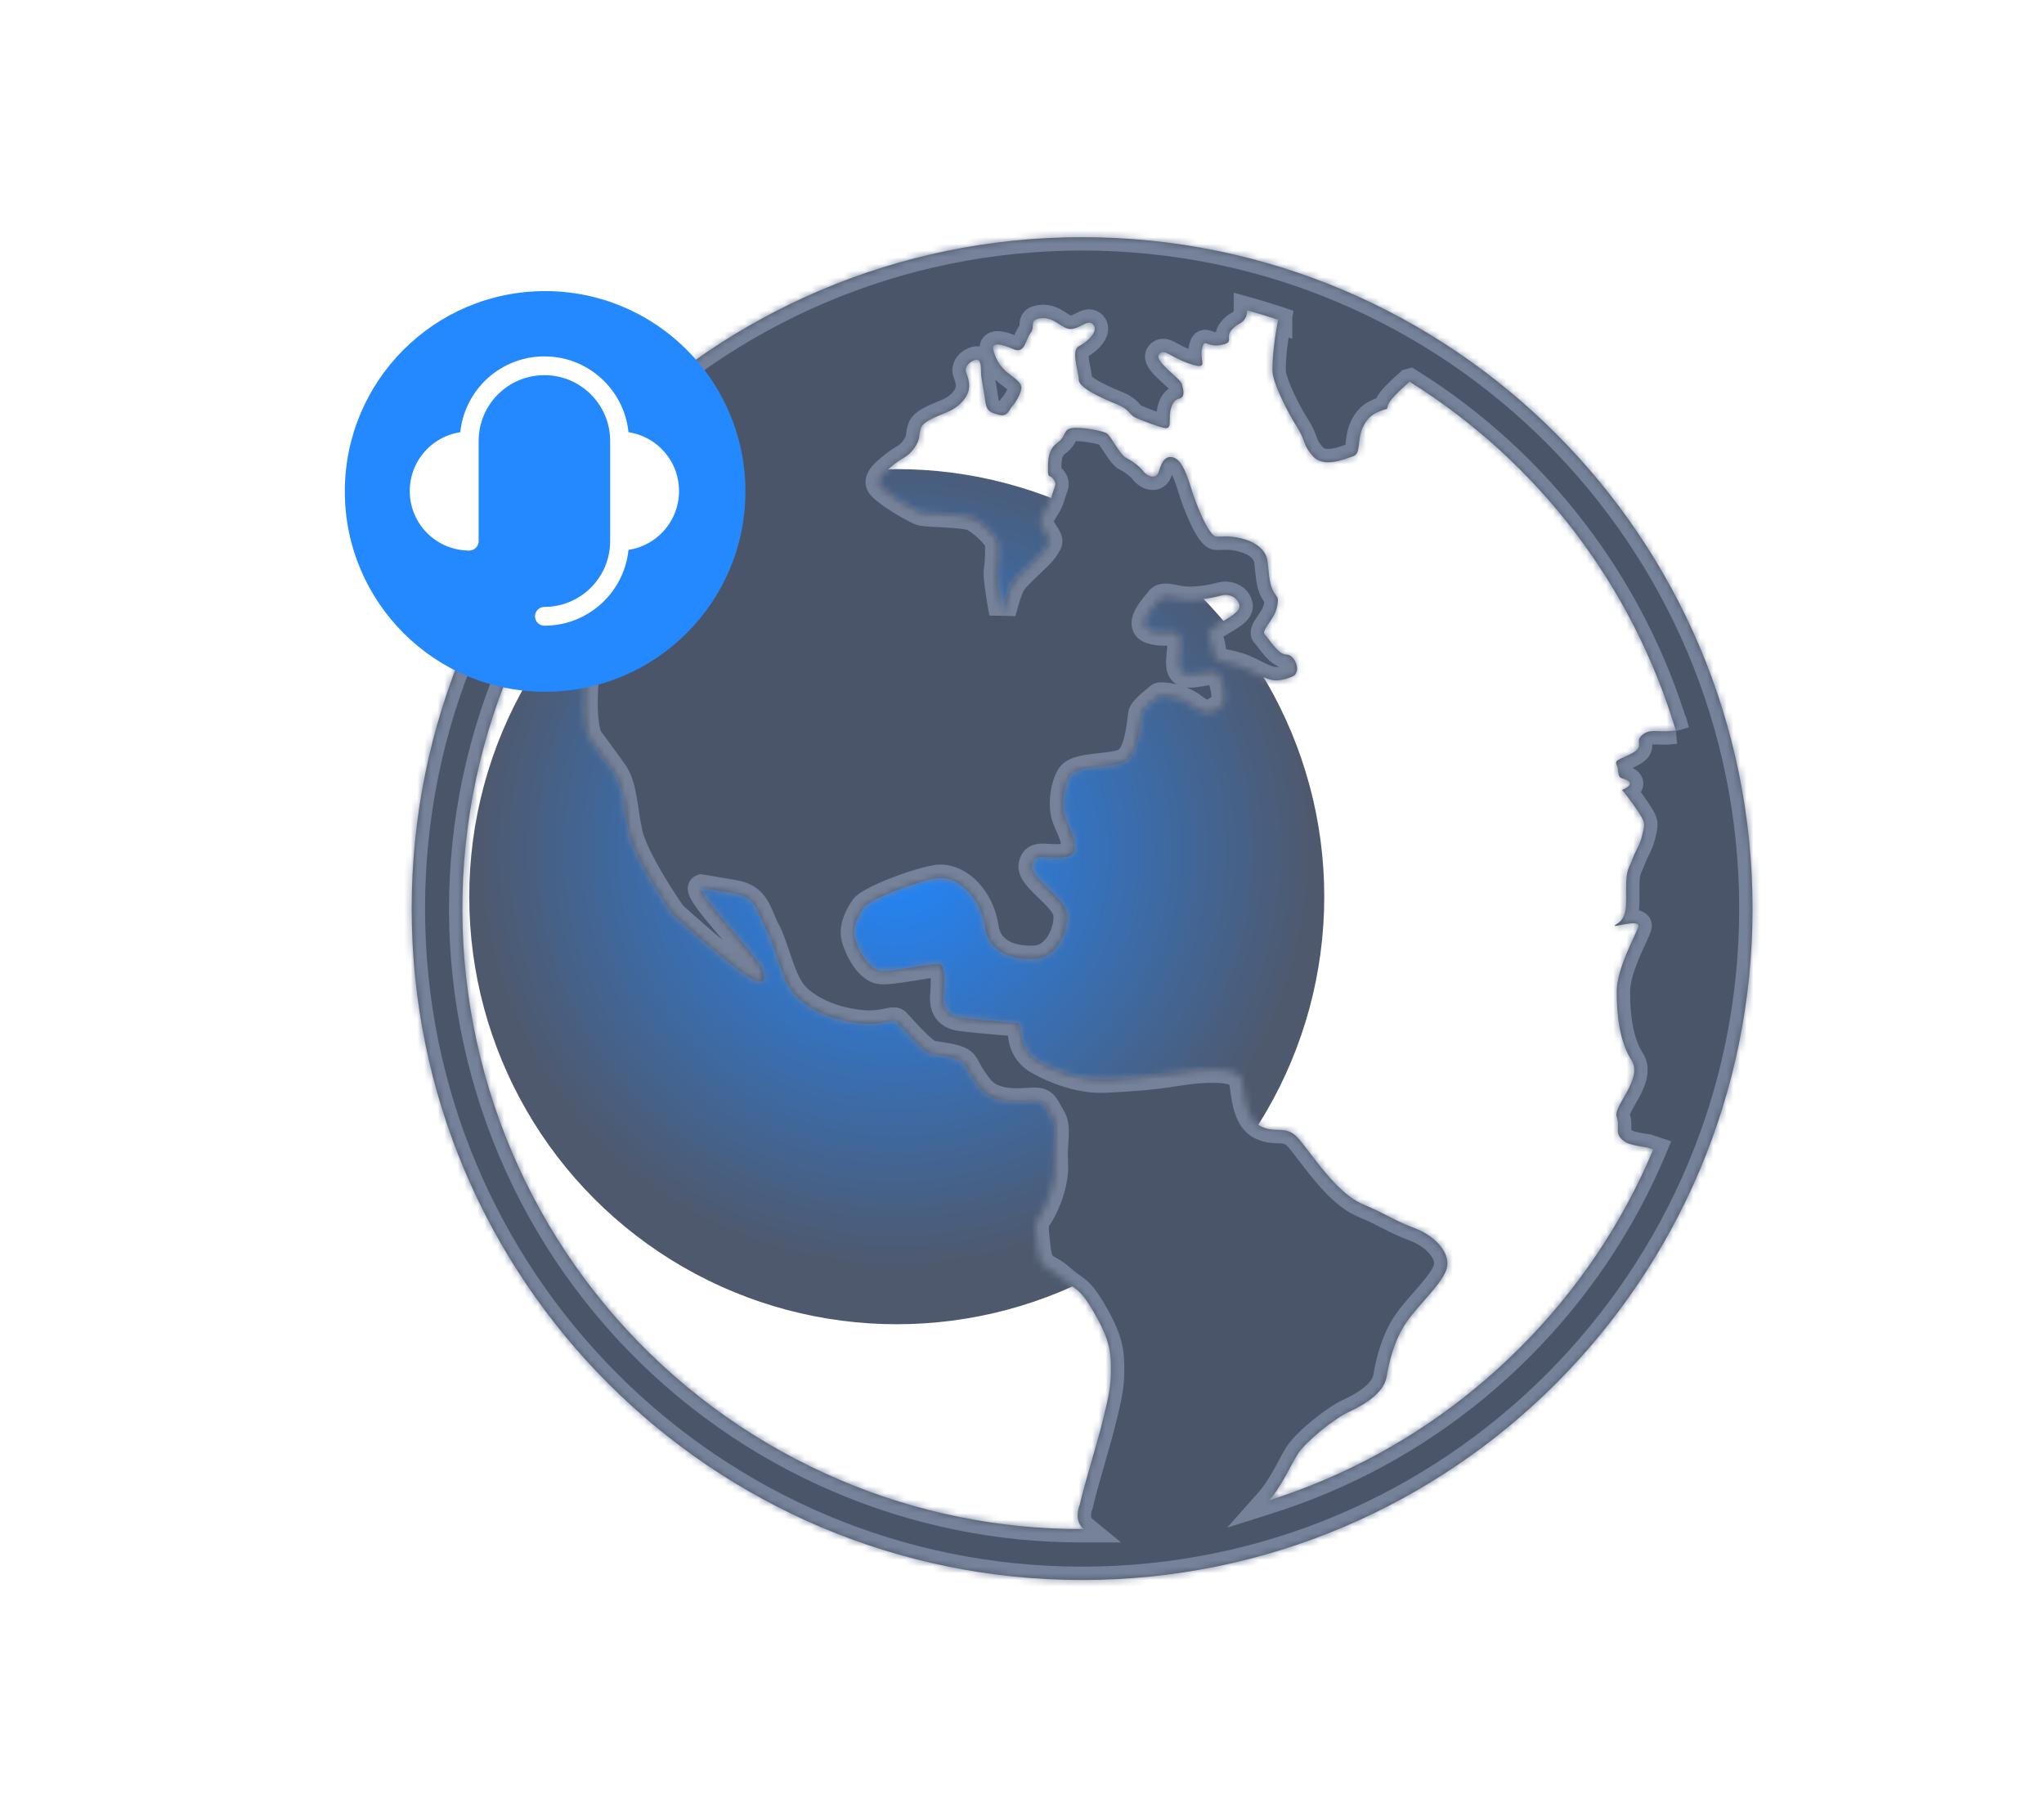 <svg width="306" height="272" viewBox="0 0 306 272" fill="none" xmlns="http://www.w3.org/2000/svg">
<g style="mix-blend-mode:lighten" filter="url(#filter0_f_3011_11025)">
<circle cx="134.25" cy="134.216" r="64" fill="url(#paint0_radial_3011_11025)"/>
</g>
<mask id="path-2-inside-1_3011_11025" fill="white">
<path d="M162 35.501C106.57 35.501 61.633 80.495 61.633 136C61.633 191.505 106.57 236.499 162 236.499C217.43 236.499 262.367 191.503 262.367 136C262.367 80.497 217.43 35.501 162 35.501ZM191.465 47.906L191.349 47.866L191.465 47.904V47.906ZM125.898 221.582C113.748 216.447 102.832 208.776 93.877 199.082C84.923 189.387 78.135 177.892 73.969 165.364C69.802 152.835 68.351 139.561 69.713 126.426C71.075 113.292 75.218 100.599 81.867 89.195L82.025 89.217C84.613 91.644 86.546 93.487 86.981 93.977C88.584 95.782 87.983 96.183 87.582 102.402C87.181 108.62 88.183 110.426 88.183 110.426C88.183 110.426 90.587 113.635 91.989 115.641C93.392 117.647 93.392 120.857 94.193 124.668C94.994 128.48 100.403 136.503 100.804 136.905C101.205 137.306 111.021 146.132 113.024 146.734C115.028 147.336 114.226 145.931 114.226 145.33C114.226 144.728 110.821 140.716 107.615 136.905C104.41 133.093 105.011 132.893 105.011 132.893L109.819 133.695C113.425 134.297 113.425 136.704 114.827 139.312C116.23 141.919 117.031 146.934 119.235 149.141C121.438 151.348 125.045 152.752 128.651 153.153C132.257 153.554 133.659 152.35 134.26 152.952C134.861 153.554 138.267 157.566 139.469 157.767C140.671 157.967 142.874 158.168 143.876 158.77C144.878 159.371 144.477 159.973 146.681 162.782C148.884 165.59 153.292 164.787 154.894 164.787C156.497 164.787 156.497 165.59 157.499 167.195C158.5 168.799 157.699 170.805 157.899 174.216C158.1 177.626 156.096 181.437 155.495 182.239C154.894 183.042 154.894 183.443 155.295 186.853C155.696 190.263 156.697 189.26 158.901 191.266C161.105 193.272 161.505 192.47 163.909 196.682C166.313 200.895 166.313 202.7 166.313 205.308C166.313 207.916 165.712 210.122 164.911 213.332C164.562 214.736 163.945 216.856 163.328 219.007C162.661 221.33 161.994 223.683 161.661 225.187C161.661 225.187 160.618 227.544 162.24 228.876H162C149.599 228.901 137.319 226.421 125.898 221.582ZM227.587 201.675C219.138 210.159 209.124 216.92 198.102 221.582C195.444 222.707 192.749 223.703 190.015 224.569C190.604 223.905 191.445 222.752 192.437 220.959C193.112 219.775 193.733 218.469 194.354 217.536C195.556 215.731 199.763 212.321 201.967 211.318C204.17 210.315 207.175 208.51 207.576 206.102C207.977 203.695 208.778 200.486 210.581 197.878C212.384 195.27 215.99 192.061 216.591 189.854C217.192 187.647 214.988 185.04 211.783 183.836C208.578 182.633 207.776 181.83 203.97 180.225C200.164 178.621 196.558 173.004 194.554 170.597C192.551 168.19 191.149 169.794 188.745 168.591C186.341 167.387 186.341 163.576 185.94 161.57C185.539 159.564 179.73 159.965 176.124 160.567C172.518 161.169 169.312 161.369 165.506 161.57C161.7 161.771 157.693 160.166 155.289 158.762C152.885 157.357 152.885 154.75 152.885 154.75L152.484 153.145C152.484 153.145 147.075 152.744 143.87 152.342C140.665 151.941 141.266 149.133 141.266 148.732C141.266 148.331 141.666 144.519 140.665 144.319C139.663 144.118 133.653 145.522 131.85 145.322C130.047 145.121 128.644 142.513 128.043 140.708C127.442 138.902 128.444 137.097 129.245 135.894C130.047 134.69 136.658 132.082 140.064 131.48C143.469 130.879 146.875 134.489 147.476 138.702C148.077 142.914 152.084 143.717 155.089 143.516C158.094 143.316 159.897 139.504 159.696 136.897C159.496 134.289 154.087 131.48 154.488 129.474C154.888 127.468 156.691 128.672 159.496 128.271C162.301 127.87 160.097 124.058 159.496 122.454C158.895 120.849 159.095 118.04 160.097 116.235C161.099 114.43 166.107 115.032 168.311 114.029C170.514 113.026 170.715 107.609 170.915 106.807C171.115 106.005 173.319 104.4 173.519 104.199C173.72 103.999 176.725 104.199 178.728 105.804C180.731 107.409 181.533 106.606 182.735 105.804C183.937 105.002 183.135 102.193 182.534 100.99C181.933 99.786 178.728 101.391 177.326 100.789C175.923 100.187 176.925 97.78 176.725 95.774C176.524 93.768 174.721 95.172 172.317 94.37C169.913 93.568 172.918 90.559 173.519 89.756C174.12 88.954 175.523 89.556 177.125 89.756C178.728 89.957 181.332 89.556 182.735 89.154C184.137 88.753 185.339 89.556 185.539 90.559C185.74 91.562 184.137 92.364 182.134 93.568C180.13 94.771 181.332 95.172 181.533 97.178C181.733 99.184 182.735 98.984 184.337 99.385C185.94 99.786 186.341 99.987 188.344 100.99C190.347 101.993 191.149 101.993 192.551 101.592C193.953 101.19 193.953 100.99 194.154 100.388C194.354 99.786 193.753 97.981 192.551 97.981C191.349 97.981 189.947 95.574 189.346 94.972C188.745 94.37 190.748 92.765 191.149 90.96C191.549 89.154 191.149 89.556 190.548 88.352C189.947 87.149 189.947 85.343 189.746 83.939C189.546 82.535 188.344 81.331 186.341 80.73C184.337 80.128 183.336 80.328 182.134 80.328C180.932 80.328 178.928 75.113 178.327 73.107C177.726 71.101 176.925 68.894 175.723 68.493C174.521 68.092 173.92 69.095 173.519 70.499C173.119 71.903 171.716 71.301 171.115 70.499C170.514 69.697 169.312 68.894 168.511 68.493C167.71 68.092 166.307 65.284 165.706 64.882C165.105 64.481 161.9 63.879 160.498 64.08C159.095 64.281 159.696 65.284 158.294 66.287C156.892 67.29 156.892 68.894 156.892 70.299C156.892 71.703 157.092 70.9 157.693 71.703C158.294 72.505 157.893 72.706 157.493 74.11C157.092 75.514 156.892 75.514 156.09 76.918C155.289 78.322 156.09 79.125 156.691 80.128C157.292 81.131 157.092 81.131 156.491 82.134C155.89 83.137 152.484 85.945 151.683 87.149C150.882 88.352 150.08 91.762 150.08 91.762C150.08 91.762 149.079 86.547 149.279 85.343C149.479 84.14 149.479 82.735 149.479 81.532C149.479 80.328 146.875 78.122 145.673 77.52C144.471 76.918 139.062 76.918 138.06 76.718C137.059 76.517 132.05 73.508 131.649 72.505C131.249 71.502 132.651 70.499 133.853 69.496C135.055 68.493 135.857 68.493 136.858 67.089C137.86 65.685 137.459 65.284 137.86 64.08C138.261 62.876 141.065 62.074 142.267 61.472C143.469 60.87 144.471 59.867 144.872 58.864C145.272 57.861 145.072 56.858 144.671 55.855C144.271 54.852 145.272 54.05 146.074 53.849C146.875 53.649 146.875 55.053 146.875 55.855C146.875 56.658 147.276 58.263 147.476 59.867C147.676 61.472 148.077 61.673 149.479 62.074C150.882 62.475 151.082 61.272 151.483 60.87C151.883 60.469 152.685 59.266 152.885 58.263C153.085 57.26 151.883 56.658 150.681 55.655C149.656 54.77 148.952 53.572 148.678 52.245C148.478 51.242 149.88 51.442 151.683 52.245C153.486 53.047 153.486 50.841 154.287 49.838C155.089 48.835 153.887 47.832 155.89 47.631C157.893 47.431 158.895 49.236 160.297 49.236C161.7 49.236 162.902 47.631 163.703 48.634C164.504 49.637 162.701 51.242 161.499 51.844C160.297 52.445 161.499 55.655 161.499 56.858C161.499 58.062 165.105 59.667 167.109 60.469C169.112 61.272 169.112 62.074 169.913 62.475C170.715 62.876 173.92 64.08 174.521 64.08C175.122 64.08 175.122 63.679 175.122 62.475C175.122 61.272 175.523 59.867 176.524 59.667C177.526 59.466 177.125 58.263 176.925 57.46C176.725 56.658 172.718 54.05 173.519 53.047C174.321 52.044 175.122 53.448 178.127 54.451C181.132 55.454 179.529 54.05 179.93 52.245C180.331 50.439 180.531 52.044 182.735 51.643C184.938 51.242 183.336 50.64 184.337 49.436C185.339 48.233 185.94 48.634 186.541 47.431C186.642 47.11 186.694 46.776 186.693 46.44C188.256 46.871 189.808 47.345 191.349 47.86C190.57 51.725 190.377 55.206 190.548 56.056C190.948 58.062 192.751 61.673 194.154 63.879C195.556 66.086 194.955 66.487 196.558 68.293C198.16 70.098 201.366 68.694 202.568 68.293C203.77 67.891 203.169 65.885 203.97 64.08C204.771 62.275 205.773 61.873 206.775 61.472C207.776 61.071 207.576 61.472 207.776 60.67C207.977 59.867 209.88 58.168 209.88 58.168L210.936 57.203L211.08 57.165C230.261 69.143 244.42 87.716 250.9 109.401L250.882 109.335C250.51 109.371 250.225 109.401 250.049 109.421C248.246 109.621 247.044 109.02 245.842 110.023C244.64 111.026 246.242 111.686 244.439 112.688C242.636 113.691 241.635 113.691 242.035 114.494C242.436 115.296 242.035 116.299 242.837 116.5C243.638 116.7 245.04 117.302 242.837 118.247C243.438 118.849 245.441 121.657 245.842 122.46C246.242 123.262 246.242 123.463 245.842 125.067C245.441 126.672 245.04 126.873 244.439 128.477C243.838 130.082 243.438 130.082 243.438 132.891C243.438 135.699 243.638 137.304 242.035 138.307C240.433 139.31 245.842 137.212 245.241 138.817C244.64 140.422 242.035 145.035 242.035 148.446C242.035 151.856 242.436 155.868 244.239 158.676C246.042 161.484 241.434 165.588 242.035 167.193C242.636 168.797 241.434 169.8 243.438 171.004C243.898 171.281 245.096 171.536 246.665 171.77L247.512 172.049L247.47 172.149C242.813 183.187 236.06 193.214 227.587 201.675Z"/>
</mask>
<path d="M162 35.501C106.57 35.501 61.633 80.495 61.633 136C61.633 191.505 106.57 236.499 162 236.499C217.43 236.499 262.367 191.503 262.367 136C262.367 80.497 217.43 35.501 162 35.501ZM191.465 47.906L191.349 47.866L191.465 47.904V47.906ZM125.898 221.582C113.748 216.447 102.832 208.776 93.877 199.082C84.923 189.387 78.135 177.892 73.969 165.364C69.802 152.835 68.351 139.561 69.713 126.426C71.075 113.292 75.218 100.599 81.867 89.195L82.025 89.217C84.613 91.644 86.546 93.487 86.981 93.977C88.584 95.782 87.983 96.183 87.582 102.402C87.181 108.62 88.183 110.426 88.183 110.426C88.183 110.426 90.587 113.635 91.989 115.641C93.392 117.647 93.392 120.857 94.193 124.668C94.994 128.48 100.403 136.503 100.804 136.905C101.205 137.306 111.021 146.132 113.024 146.734C115.028 147.336 114.226 145.931 114.226 145.33C114.226 144.728 110.821 140.716 107.615 136.905C104.41 133.093 105.011 132.893 105.011 132.893L109.819 133.695C113.425 134.297 113.425 136.704 114.827 139.312C116.23 141.919 117.031 146.934 119.235 149.141C121.438 151.348 125.045 152.752 128.651 153.153C132.257 153.554 133.659 152.35 134.26 152.952C134.861 153.554 138.267 157.566 139.469 157.767C140.671 157.967 142.874 158.168 143.876 158.77C144.878 159.371 144.477 159.973 146.681 162.782C148.884 165.59 153.292 164.787 154.894 164.787C156.497 164.787 156.497 165.59 157.499 167.195C158.5 168.799 157.699 170.805 157.899 174.216C158.1 177.626 156.096 181.437 155.495 182.239C154.894 183.042 154.894 183.443 155.295 186.853C155.696 190.263 156.697 189.26 158.901 191.266C161.105 193.272 161.505 192.47 163.909 196.682C166.313 200.895 166.313 202.7 166.313 205.308C166.313 207.916 165.712 210.122 164.911 213.332C164.562 214.736 163.945 216.856 163.328 219.007C162.661 221.33 161.994 223.683 161.661 225.187C161.661 225.187 160.618 227.544 162.24 228.876H162C149.599 228.901 137.319 226.421 125.898 221.582ZM227.587 201.675C219.138 210.159 209.124 216.92 198.102 221.582C195.444 222.707 192.749 223.703 190.015 224.569C190.604 223.905 191.445 222.752 192.437 220.959C193.112 219.775 193.733 218.469 194.354 217.536C195.556 215.731 199.763 212.321 201.967 211.318C204.17 210.315 207.175 208.51 207.576 206.102C207.977 203.695 208.778 200.486 210.581 197.878C212.384 195.27 215.99 192.061 216.591 189.854C217.192 187.647 214.988 185.04 211.783 183.836C208.578 182.633 207.776 181.83 203.97 180.225C200.164 178.621 196.558 173.004 194.554 170.597C192.551 168.19 191.149 169.794 188.745 168.591C186.341 167.387 186.341 163.576 185.94 161.57C185.539 159.564 179.73 159.965 176.124 160.567C172.518 161.169 169.312 161.369 165.506 161.57C161.7 161.771 157.693 160.166 155.289 158.762C152.885 157.357 152.885 154.75 152.885 154.75L152.484 153.145C152.484 153.145 147.075 152.744 143.87 152.342C140.665 151.941 141.266 149.133 141.266 148.732C141.266 148.331 141.666 144.519 140.665 144.319C139.663 144.118 133.653 145.522 131.85 145.322C130.047 145.121 128.644 142.513 128.043 140.708C127.442 138.902 128.444 137.097 129.245 135.894C130.047 134.69 136.658 132.082 140.064 131.48C143.469 130.879 146.875 134.489 147.476 138.702C148.077 142.914 152.084 143.717 155.089 143.516C158.094 143.316 159.897 139.504 159.696 136.897C159.496 134.289 154.087 131.48 154.488 129.474C154.888 127.468 156.691 128.672 159.496 128.271C162.301 127.87 160.097 124.058 159.496 122.454C158.895 120.849 159.095 118.04 160.097 116.235C161.099 114.43 166.107 115.032 168.311 114.029C170.514 113.026 170.715 107.609 170.915 106.807C171.115 106.005 173.319 104.4 173.519 104.199C173.72 103.999 176.725 104.199 178.728 105.804C180.731 107.409 181.533 106.606 182.735 105.804C183.937 105.002 183.135 102.193 182.534 100.99C181.933 99.786 178.728 101.391 177.326 100.789C175.923 100.187 176.925 97.78 176.725 95.774C176.524 93.768 174.721 95.172 172.317 94.37C169.913 93.568 172.918 90.559 173.519 89.756C174.12 88.954 175.523 89.556 177.125 89.756C178.728 89.957 181.332 89.556 182.735 89.154C184.137 88.753 185.339 89.556 185.539 90.559C185.74 91.562 184.137 92.364 182.134 93.568C180.13 94.771 181.332 95.172 181.533 97.178C181.733 99.184 182.735 98.984 184.337 99.385C185.94 99.786 186.341 99.987 188.344 100.99C190.347 101.993 191.149 101.993 192.551 101.592C193.953 101.19 193.953 100.99 194.154 100.388C194.354 99.786 193.753 97.981 192.551 97.981C191.349 97.981 189.947 95.574 189.346 94.972C188.745 94.37 190.748 92.765 191.149 90.96C191.549 89.154 191.149 89.556 190.548 88.352C189.947 87.149 189.947 85.343 189.746 83.939C189.546 82.535 188.344 81.331 186.341 80.73C184.337 80.128 183.336 80.328 182.134 80.328C180.932 80.328 178.928 75.113 178.327 73.107C177.726 71.101 176.925 68.894 175.723 68.493C174.521 68.092 173.92 69.095 173.519 70.499C173.119 71.903 171.716 71.301 171.115 70.499C170.514 69.697 169.312 68.894 168.511 68.493C167.71 68.092 166.307 65.284 165.706 64.882C165.105 64.481 161.9 63.879 160.498 64.08C159.095 64.281 159.696 65.284 158.294 66.287C156.892 67.29 156.892 68.894 156.892 70.299C156.892 71.703 157.092 70.9 157.693 71.703C158.294 72.505 157.893 72.706 157.493 74.11C157.092 75.514 156.892 75.514 156.09 76.918C155.289 78.322 156.09 79.125 156.691 80.128C157.292 81.131 157.092 81.131 156.491 82.134C155.89 83.137 152.484 85.945 151.683 87.149C150.882 88.352 150.08 91.762 150.08 91.762C150.08 91.762 149.079 86.547 149.279 85.343C149.479 84.14 149.479 82.735 149.479 81.532C149.479 80.328 146.875 78.122 145.673 77.52C144.471 76.918 139.062 76.918 138.06 76.718C137.059 76.517 132.05 73.508 131.649 72.505C131.249 71.502 132.651 70.499 133.853 69.496C135.055 68.493 135.857 68.493 136.858 67.089C137.86 65.685 137.459 65.284 137.86 64.08C138.261 62.876 141.065 62.074 142.267 61.472C143.469 60.87 144.471 59.867 144.872 58.864C145.272 57.861 145.072 56.858 144.671 55.855C144.271 54.852 145.272 54.05 146.074 53.849C146.875 53.649 146.875 55.053 146.875 55.855C146.875 56.658 147.276 58.263 147.476 59.867C147.676 61.472 148.077 61.673 149.479 62.074C150.882 62.475 151.082 61.272 151.483 60.87C151.883 60.469 152.685 59.266 152.885 58.263C153.085 57.26 151.883 56.658 150.681 55.655C149.656 54.77 148.952 53.572 148.678 52.245C148.478 51.242 149.88 51.442 151.683 52.245C153.486 53.047 153.486 50.841 154.287 49.838C155.089 48.835 153.887 47.832 155.89 47.631C157.893 47.431 158.895 49.236 160.297 49.236C161.7 49.236 162.902 47.631 163.703 48.634C164.504 49.637 162.701 51.242 161.499 51.844C160.297 52.445 161.499 55.655 161.499 56.858C161.499 58.062 165.105 59.667 167.109 60.469C169.112 61.272 169.112 62.074 169.913 62.475C170.715 62.876 173.92 64.08 174.521 64.08C175.122 64.08 175.122 63.679 175.122 62.475C175.122 61.272 175.523 59.867 176.524 59.667C177.526 59.466 177.125 58.263 176.925 57.46C176.725 56.658 172.718 54.05 173.519 53.047C174.321 52.044 175.122 53.448 178.127 54.451C181.132 55.454 179.529 54.05 179.93 52.245C180.331 50.439 180.531 52.044 182.735 51.643C184.938 51.242 183.336 50.64 184.337 49.436C185.339 48.233 185.94 48.634 186.541 47.431C186.642 47.11 186.694 46.776 186.693 46.44C188.256 46.871 189.808 47.345 191.349 47.86C190.57 51.725 190.377 55.206 190.548 56.056C190.948 58.062 192.751 61.673 194.154 63.879C195.556 66.086 194.955 66.487 196.558 68.293C198.16 70.098 201.366 68.694 202.568 68.293C203.77 67.891 203.169 65.885 203.97 64.08C204.771 62.275 205.773 61.873 206.775 61.472C207.776 61.071 207.576 61.472 207.776 60.67C207.977 59.867 209.88 58.168 209.88 58.168L210.936 57.203L211.08 57.165C230.261 69.143 244.42 87.716 250.9 109.401L250.882 109.335C250.51 109.371 250.225 109.401 250.049 109.421C248.246 109.621 247.044 109.02 245.842 110.023C244.64 111.026 246.242 111.686 244.439 112.688C242.636 113.691 241.635 113.691 242.035 114.494C242.436 115.296 242.035 116.299 242.837 116.5C243.638 116.7 245.04 117.302 242.837 118.247C243.438 118.849 245.441 121.657 245.842 122.46C246.242 123.262 246.242 123.463 245.842 125.067C245.441 126.672 245.04 126.873 244.439 128.477C243.838 130.082 243.438 130.082 243.438 132.891C243.438 135.699 243.638 137.304 242.035 138.307C240.433 139.31 245.842 137.212 245.241 138.817C244.64 140.422 242.035 145.035 242.035 148.446C242.035 151.856 242.436 155.868 244.239 158.676C246.042 161.484 241.434 165.588 242.035 167.193C242.636 168.797 241.434 169.8 243.438 171.004C243.898 171.281 245.096 171.536 246.665 171.77L247.512 172.049L247.47 172.149C242.813 183.187 236.06 193.214 227.587 201.675Z" fill="#4B5569"/>
<path d="M186.976 45.486L186.942 45.476L186.377 47.395L186.411 47.405L186.976 45.486ZM191.465 47.906L190.812 49.796L193.465 50.712V47.906H191.465ZM191.349 47.866L191.972 45.965L190.696 49.756L191.349 47.866ZM191.465 47.904H193.465V46.455L192.088 46.004L191.465 47.904ZM125.898 221.582L126.678 219.741L126.677 219.74L125.898 221.582ZM81.867 89.195L82.143 87.214L80.814 87.028L80.139 88.187L81.867 89.195ZM82.025 89.217L83.393 87.758L82.93 87.324L82.301 87.236L82.025 89.217ZM86.981 93.977L88.477 92.649L88.476 92.649L86.981 93.977ZM88.183 110.426L86.434 111.396L86.501 111.516L86.582 111.625L88.183 110.426ZM105.011 132.893L105.34 130.92L104.85 130.838L104.378 130.996L105.011 132.893ZM109.819 133.695L109.49 135.668H109.49L109.819 133.695ZM164.911 213.332L162.97 212.847L162.97 212.85L164.911 213.332ZM163.328 219.007L165.251 219.559L165.251 219.558L163.328 219.007ZM161.661 225.187L163.49 225.997L163.571 225.814L163.614 225.619L161.661 225.187ZM162.24 228.876V230.876H167.829L163.509 227.33L162.24 228.876ZM162 228.876V226.876H161.996L162 228.876ZM227.587 201.675L226.174 200.26L226.17 200.264L227.587 201.675ZM198.102 221.582L197.323 219.74L197.323 219.741L198.102 221.582ZM190.015 224.569L188.519 223.242L183.706 228.667L190.619 226.476L190.015 224.569ZM192.437 220.959L190.7 219.968L190.693 219.979L190.687 219.991L192.437 220.959ZM194.354 217.536L192.689 216.428L194.354 217.536ZM152.885 154.75H154.885V154.504L154.825 154.265L152.885 154.75ZM152.484 153.145L154.425 152.66L154.074 151.257L152.632 151.15L152.484 153.145ZM150.08 91.762L148.116 92.139L152.027 92.22L150.08 91.762ZM150.681 55.655L149.375 57.169L149.387 57.18L149.4 57.191L150.681 55.655ZM148.678 52.245L146.717 52.636L146.719 52.649L148.678 52.245ZM186.541 47.431L188.33 48.324L188.4 48.184L188.448 48.034L186.541 47.431ZM186.693 46.44L187.226 44.512L184.689 43.81L184.693 46.443L186.693 46.44ZM191.349 47.86L193.309 48.255L193.659 46.523L191.983 45.963L191.349 47.86ZM190.548 56.056L192.509 55.664L192.509 55.663L190.548 56.056ZM209.88 58.168L211.212 59.66L211.22 59.653L211.229 59.645L209.88 58.168ZM210.936 57.203L210.425 55.27L209.949 55.395L209.586 55.727L210.936 57.203ZM211.08 57.165L212.139 55.469L211.405 55.011L210.569 55.232L211.08 57.165ZM250.9 109.401L248.984 109.973L252.83 108.875L250.9 109.401ZM250.882 109.335L252.812 108.809L252.369 107.181L250.689 107.344L250.882 109.335ZM250.049 109.421L250.27 111.409L250.275 111.408L250.049 109.421ZM242.837 118.247L242.049 116.409L239.336 117.572L241.422 119.66L242.837 118.247ZM243.438 171.004L242.408 172.718L243.438 171.004ZM246.665 171.77L247.29 169.87L247.129 169.817L246.961 169.792L246.665 171.77ZM247.512 172.049L249.357 172.823L250.194 170.826L248.138 170.149L247.512 172.049ZM247.47 172.149L249.313 172.927L249.315 172.923L247.47 172.149ZM162 33.501C105.463 33.501 59.633 79.393 59.633 136H63.633C63.633 81.597 107.677 37.501 162 37.501V33.501ZM59.633 136C59.633 192.607 105.463 238.499 162 238.499V234.499C107.677 234.499 63.633 190.403 63.633 136H59.633ZM162 238.499C218.537 238.499 264.367 192.605 264.367 136H260.367C260.367 190.401 216.323 234.499 162 234.499V238.499ZM264.367 136C264.367 79.395 218.537 33.501 162 33.501V37.501C216.323 37.501 260.367 81.599 260.367 136H264.367ZM192.118 46.015L192.002 45.975L190.696 49.756L190.812 49.796L192.118 46.015ZM190.726 49.766L190.842 49.804L192.088 46.004L191.972 45.965L190.726 49.766ZM189.465 47.904V47.906H193.465V47.904H189.465ZM126.677 219.74C114.789 214.715 104.108 207.21 95.346 197.725L92.408 200.439C101.556 210.342 112.707 218.178 125.119 223.425L126.677 219.74ZM95.346 197.725C86.585 188.239 79.944 176.992 75.866 164.733L72.071 165.995C76.327 178.793 83.26 190.536 92.408 200.439L95.346 197.725ZM75.866 164.733C71.789 152.473 70.369 139.485 71.702 126.632L67.723 126.22C66.332 139.637 67.814 153.197 72.071 165.995L75.866 164.733ZM71.702 126.632C73.034 113.78 77.089 101.361 83.594 90.202L80.139 88.187C73.347 99.837 69.115 112.803 67.723 126.22L71.702 126.632ZM81.59 91.175L81.749 91.198L82.301 87.236L82.143 87.214L81.59 91.175ZM80.657 90.676C83.294 93.149 85.13 94.904 85.486 95.305L88.476 92.649C87.963 92.071 85.932 90.139 83.393 87.758L80.657 90.676ZM85.485 95.305C85.834 95.698 85.926 95.866 85.963 95.953C85.988 96.013 86.033 96.139 86.033 96.534C86.033 96.972 85.982 97.557 85.891 98.53C85.804 99.471 85.688 100.687 85.586 102.273L89.578 102.531C89.676 101.007 89.786 99.842 89.874 98.902C89.959 97.994 90.033 97.2 90.033 96.534C90.033 95.827 89.953 95.125 89.652 94.408C89.363 93.717 88.929 93.159 88.477 92.649L85.485 95.305ZM85.586 102.273C85.379 105.497 85.529 107.658 85.758 109.068C85.874 109.774 86.01 110.296 86.133 110.672C86.195 110.859 86.254 111.011 86.305 111.13C86.331 111.19 86.355 111.241 86.377 111.286C86.388 111.308 86.398 111.328 86.407 111.346C86.412 111.355 86.417 111.364 86.421 111.373C86.424 111.377 86.426 111.381 86.428 111.385C86.429 111.387 86.43 111.389 86.431 111.39C86.432 111.391 86.432 111.393 86.433 111.393C86.433 111.395 86.434 111.396 88.183 110.426C89.932 109.455 89.933 109.457 89.933 109.458C89.934 109.459 89.934 109.46 89.935 109.461C89.936 109.463 89.937 109.465 89.938 109.466C89.94 109.47 89.942 109.473 89.943 109.476C89.947 109.483 89.95 109.489 89.953 109.495C89.959 109.506 89.964 109.515 89.967 109.522C89.974 109.537 89.977 109.544 89.977 109.542C89.975 109.538 89.959 109.5 89.933 109.422C89.881 109.264 89.791 108.946 89.706 108.424C89.535 107.376 89.385 105.525 89.578 102.531L85.586 102.273ZM88.183 110.426C86.582 111.625 86.582 111.625 86.582 111.625C86.582 111.625 86.582 111.625 86.582 111.625C86.582 111.625 86.583 111.625 86.583 111.625C86.583 111.626 86.583 111.626 86.584 111.627C86.585 111.628 86.587 111.631 86.589 111.634C86.593 111.64 86.6 111.648 86.609 111.66C86.627 111.684 86.653 111.719 86.687 111.764C86.755 111.855 86.853 111.988 86.976 112.153C87.222 112.483 87.565 112.944 87.951 113.468C88.725 114.519 89.664 115.806 90.35 116.787L93.629 114.495C92.912 113.471 91.948 112.15 91.17 111.095C90.78 110.565 90.434 110.099 90.185 109.764C90.061 109.597 89.961 109.463 89.891 109.371C89.857 109.325 89.83 109.289 89.812 109.264C89.803 109.252 89.796 109.243 89.791 109.237C89.789 109.233 89.787 109.231 89.786 109.229C89.785 109.229 89.785 109.228 89.784 109.228C89.784 109.227 89.784 109.227 89.784 109.227C89.784 109.227 89.784 109.227 89.784 109.227C89.784 109.227 89.784 109.227 88.183 110.426ZM90.35 116.787C90.785 117.409 91.079 118.338 91.348 119.832C91.584 121.142 91.838 123.189 92.236 125.08L96.15 124.257C95.746 122.336 95.6 120.873 95.285 119.123C95.003 117.558 94.596 115.88 93.629 114.495L90.35 116.787ZM92.236 125.08C92.488 126.277 93.063 127.671 93.707 129.002C94.366 130.365 95.16 131.79 95.929 133.086C96.699 134.384 97.456 135.572 98.048 136.465C98.344 136.911 98.603 137.29 98.806 137.576C98.951 137.781 99.191 138.119 99.389 138.318L102.219 135.491C102.317 135.589 102.3 135.589 102.07 135.264C101.897 135.02 101.661 134.676 101.381 134.254C100.822 133.41 100.101 132.279 99.369 131.045C98.635 129.807 97.901 128.487 97.308 127.261C96.7 126.003 96.299 124.965 96.15 124.257L92.236 125.08ZM99.389 138.318C99.656 138.586 102.272 140.943 105.021 143.27C106.409 144.445 107.867 145.643 109.116 146.593C109.739 147.066 110.332 147.495 110.85 147.832C111.311 148.131 111.896 148.483 112.449 148.649L113.6 144.818C113.652 144.834 113.492 144.779 113.031 144.478C112.628 144.216 112.122 143.853 111.536 143.408C110.369 142.521 108.972 141.375 107.606 140.217C106.243 139.064 104.927 137.914 103.927 137.028C103.428 136.585 103.009 136.21 102.703 135.934C102.551 135.796 102.428 135.684 102.339 135.602C102.236 135.508 102.208 135.48 102.219 135.491L99.389 138.318ZM112.449 148.649C113.022 148.821 113.808 148.994 114.584 148.782C115.037 148.659 115.495 148.401 115.846 147.963C116.182 147.545 116.309 147.097 116.357 146.766C116.439 146.189 116.313 145.641 116.277 145.473C116.197 145.098 116.226 145.206 116.226 145.33H112.226C112.226 145.598 112.268 145.835 112.292 145.96C112.315 146.081 112.353 146.249 112.364 146.302C112.373 146.343 112.378 146.373 112.383 146.396C112.387 146.419 112.388 146.429 112.388 146.428C112.388 146.427 112.385 146.408 112.385 146.374C112.384 146.34 112.385 146.28 112.397 146.201C112.419 146.045 112.491 145.754 112.725 145.462C112.974 145.151 113.285 144.991 113.531 144.924C113.745 144.865 113.88 144.884 113.862 144.882C113.853 144.881 113.773 144.87 113.6 144.818L112.449 148.649ZM116.226 145.33C116.226 144.897 116.093 144.555 116.041 144.425C115.97 144.25 115.885 144.091 115.812 143.962C115.665 143.703 115.475 143.419 115.275 143.138C114.87 142.566 114.313 141.851 113.681 141.066C112.412 139.49 110.741 137.513 109.146 135.617L106.085 138.192C107.696 140.107 109.33 142.042 110.565 143.575C111.185 144.345 111.68 144.984 112.013 145.453C112.183 145.692 112.284 145.85 112.335 145.94C112.362 145.986 112.354 145.978 112.334 145.93C112.333 145.927 112.226 145.687 112.226 145.33H116.226ZM109.146 135.617C107.558 133.729 107.051 132.891 106.917 132.61C106.834 132.435 106.998 132.684 106.961 133.143C106.939 133.419 106.841 133.793 106.563 134.145C106.43 134.315 106.274 134.454 106.11 134.563C106.03 134.616 105.949 134.661 105.871 134.698C105.832 134.717 105.793 134.734 105.755 134.749C105.736 134.757 105.718 134.764 105.699 134.771C105.69 134.774 105.681 134.777 105.672 134.78C105.667 134.782 105.66 134.784 105.658 134.785C105.651 134.787 105.644 134.79 105.011 132.893C104.378 130.996 104.371 130.998 104.364 131C104.362 131.001 104.355 131.003 104.351 131.005C104.341 131.008 104.332 131.011 104.323 131.015C104.304 131.022 104.285 131.029 104.266 131.037C104.228 131.052 104.188 131.069 104.148 131.088C104.068 131.127 103.984 131.173 103.9 131.229C103.729 131.342 103.564 131.489 103.42 131.672C103.122 132.051 103.002 132.47 102.974 132.824C102.924 133.44 103.138 133.977 103.305 134.328C103.673 135.101 104.467 136.269 106.085 138.192L109.146 135.617ZM104.682 134.865L109.49 135.668L110.148 131.722L105.34 130.92L104.682 134.865ZM109.49 135.668C110.175 135.782 110.572 135.962 110.82 136.126C111.061 136.286 111.256 136.494 111.453 136.81C111.67 137.157 111.858 137.58 112.117 138.195C112.36 138.772 112.661 139.507 113.066 140.259L116.589 138.364C116.292 137.813 116.068 137.269 115.804 136.642C115.556 136.054 115.256 135.348 114.846 134.692C114.418 134.005 113.849 133.336 113.032 132.793C112.221 132.256 111.266 131.909 110.148 131.722L109.49 135.668ZM113.066 140.259C113.669 141.379 114.125 142.992 114.843 145.039C115.482 146.859 116.355 149.087 117.82 150.554L120.65 147.728C119.911 146.988 119.281 145.606 118.618 143.715C118.034 142.05 117.389 139.852 116.589 138.364L113.066 140.259ZM117.82 150.554C120.444 153.182 124.536 154.707 128.429 155.141L128.872 151.165C125.553 150.796 122.433 149.513 120.65 147.728L117.82 150.554ZM128.429 155.141C130.508 155.372 131.98 155.138 132.975 154.938C133.54 154.825 133.681 154.789 133.798 154.78C133.846 154.776 133.31 154.832 132.845 154.366L135.675 151.539C134.909 150.772 133.973 150.753 133.476 150.793C133.049 150.827 132.501 150.954 132.189 151.016C131.431 151.168 130.399 151.335 128.872 151.165L128.429 155.141ZM132.845 154.366C132.952 154.473 133.219 154.771 133.68 155.277C134.107 155.746 134.645 156.33 135.208 156.907C135.764 157.477 136.377 158.073 136.954 158.552C137.241 158.791 137.553 159.029 137.869 159.226C138.146 159.398 138.599 159.649 139.139 159.739L139.798 155.794C140.038 155.834 140.121 155.916 139.98 155.828C139.877 155.764 139.721 155.651 139.511 155.476C139.092 155.128 138.591 154.646 138.07 154.113C137.556 153.586 137.055 153.042 136.637 152.583C136.253 152.162 135.868 151.733 135.675 151.539L132.845 154.366ZM139.139 159.739C139.964 159.877 140.495 159.922 141.389 160.085C142.228 160.238 142.693 160.392 142.846 160.484L144.906 157.055C144.057 156.545 142.919 156.298 142.106 156.15C141.347 156.012 140.175 155.857 139.798 155.794L139.139 159.739ZM142.846 160.484C142.891 160.511 142.853 160.491 142.823 160.45C142.822 160.45 142.839 160.471 142.88 160.544C142.924 160.623 142.972 160.716 143.054 160.872C143.392 161.522 143.907 162.487 145.107 164.016L148.254 161.547C147.25 160.267 146.864 159.528 146.601 159.024C146.307 158.46 145.939 157.676 144.906 157.055L142.846 160.484ZM145.107 164.016C146.7 166.046 149.009 166.656 150.823 166.829C151.748 166.917 152.624 166.9 153.338 166.867C154.148 166.829 154.547 166.787 154.894 166.787V162.787C154.441 162.787 153.687 162.846 153.152 162.871C152.519 162.901 151.856 162.909 151.203 162.847C149.861 162.719 148.865 162.325 148.254 161.547L145.107 164.016ZM154.894 166.787C155.141 166.787 155.155 166.821 155.068 166.784C155.02 166.765 154.969 166.735 154.924 166.699C154.881 166.666 154.863 166.642 154.869 166.649C154.903 166.692 154.968 166.79 155.143 167.107C155.297 167.386 155.516 167.795 155.802 168.254L159.195 166.136C158.981 165.792 158.824 165.499 158.646 165.176C158.489 164.891 158.266 164.488 157.975 164.129C157.646 163.724 157.209 163.343 156.605 163.091C156.036 162.855 155.448 162.787 154.894 162.787V166.787ZM155.802 168.254C155.955 168.498 156.05 168.853 156.001 169.939C155.958 170.926 155.794 172.49 155.903 174.333L159.896 174.098C159.804 172.53 159.941 171.387 159.997 170.117C160.049 168.946 160.044 167.496 159.195 166.136L155.802 168.254ZM155.903 174.333C155.98 175.646 155.628 177.153 155.123 178.507C154.614 179.875 154.044 180.841 153.894 181.04L157.096 183.438C157.548 182.835 158.279 181.494 158.872 179.903C159.47 178.299 160.019 176.195 159.896 174.098L155.903 174.333ZM153.894 181.04C153.7 181.3 153.462 181.647 153.287 182.102C153.109 182.565 153.04 183.025 153.021 183.489C152.988 184.311 153.117 185.452 153.309 187.086L157.281 186.62C157.073 184.844 157.001 184.079 157.018 183.648C157.024 183.485 157.042 183.481 157.021 183.536C157.003 183.584 156.99 183.58 157.096 183.438L153.894 181.04ZM153.309 187.086C153.418 188.018 153.585 188.824 153.889 189.509C154.225 190.268 154.689 190.792 155.232 191.194C155.63 191.488 156.221 191.799 156.45 191.934C156.775 192.125 157.131 192.36 157.555 192.745L160.247 189.787C159.569 189.17 158.974 188.778 158.479 188.486C157.887 188.138 157.79 188.111 157.612 187.979C157.579 187.954 157.579 187.964 157.546 187.889C157.48 187.741 157.372 187.394 157.281 186.62L153.309 187.086ZM157.555 192.745C158.185 193.319 158.693 193.697 159.119 193.999C159.567 194.316 159.784 194.457 160.032 194.668C160.445 195.02 161.009 195.635 162.172 197.674L165.646 195.691C164.406 193.517 163.568 192.427 162.628 191.625C162.2 191.26 161.753 190.962 161.431 190.734C161.087 190.491 160.719 190.216 160.247 189.787L157.555 192.745ZM162.172 197.674C163.316 199.677 163.822 200.995 164.064 202.046C164.307 203.099 164.313 203.988 164.313 205.308H168.313C168.313 204.02 168.32 202.702 167.962 201.148C167.603 199.591 166.907 197.9 165.646 195.691L162.172 197.674ZM164.313 205.308C164.313 207.617 163.792 209.558 162.97 212.847L166.851 213.816C167.633 210.687 168.313 208.215 168.313 205.308H164.313ZM162.97 212.85C162.632 214.209 162.03 216.28 161.406 218.455L165.251 219.558C165.861 217.433 166.492 215.263 166.852 213.814L162.97 212.85ZM161.406 218.455C160.745 220.756 160.058 223.177 159.709 224.755L163.614 225.619C163.931 224.188 164.577 221.903 165.251 219.559L161.406 218.455ZM161.661 225.187C159.833 224.377 159.832 224.378 159.832 224.379C159.832 224.379 159.832 224.38 159.831 224.38C159.831 224.381 159.831 224.382 159.83 224.383C159.829 224.386 159.828 224.388 159.827 224.39C159.825 224.395 159.822 224.401 159.82 224.407C159.814 224.42 159.808 224.435 159.801 224.452C159.787 224.486 159.769 224.53 159.749 224.583C159.709 224.688 159.659 224.83 159.608 225.002C159.507 225.339 159.391 225.82 159.348 226.379C159.264 227.477 159.457 229.178 160.972 230.422L163.509 227.33C163.402 227.242 163.305 227.098 163.337 226.685C163.352 226.488 163.395 226.297 163.439 226.151C163.461 226.08 163.479 226.028 163.49 225.999C163.496 225.985 163.499 225.977 163.499 225.976C163.499 225.976 163.499 225.977 163.497 225.981C163.497 225.982 163.496 225.985 163.494 225.987C163.494 225.989 163.493 225.99 163.493 225.992C163.492 225.993 163.492 225.993 163.491 225.994C163.491 225.995 163.491 225.995 163.491 225.996C163.491 225.996 163.49 225.997 161.661 225.187ZM162.24 226.876H162V230.876H162.24V226.876ZM161.996 226.876C149.864 226.901 137.852 224.474 126.678 219.741L125.118 223.424C136.787 228.367 149.333 230.902 162.004 230.876L161.996 226.876ZM226.17 200.264C217.904 208.564 208.107 215.178 197.323 219.74L198.881 223.424C210.142 218.661 220.372 211.753 229.004 203.087L226.17 200.264ZM197.323 219.741C194.722 220.841 192.085 221.815 189.41 222.663L190.619 226.476C193.413 225.59 196.167 224.573 198.882 223.424L197.323 219.741ZM191.511 225.896C192.222 225.095 193.145 223.811 194.187 221.926L190.687 219.991C189.746 221.692 188.985 222.716 188.519 223.242L191.511 225.896ZM194.174 221.95C194.529 221.328 194.877 220.66 195.178 220.099C195.494 219.51 195.766 219.025 196.019 218.645L192.689 216.428C192.321 216.981 191.972 217.615 191.654 218.207C191.32 218.829 191.02 219.406 190.7 219.968L194.174 221.95ZM196.019 218.645C196.441 218.01 197.589 216.865 199.048 215.677C200.487 214.505 201.93 213.532 202.795 213.138L201.138 209.498C199.799 210.107 198.038 211.341 196.521 212.576C195.026 213.794 193.469 215.257 192.689 216.428L196.019 218.645ZM202.795 213.138C203.976 212.601 205.449 211.816 206.711 210.787C207.936 209.789 209.231 208.342 209.549 206.431L205.603 205.774C205.521 206.27 205.113 206.929 204.184 207.686C203.293 208.413 202.161 209.032 201.138 209.498L202.795 213.138ZM209.549 206.431C209.934 204.118 210.675 201.258 212.226 199.015L208.936 196.74C206.881 199.713 206.02 203.272 205.603 205.774L209.549 206.431ZM212.226 199.015C213.049 197.825 214.265 196.525 215.556 195.016C216.168 194.301 216.786 193.548 217.297 192.809C217.792 192.093 218.282 191.258 218.521 190.38L214.661 189.328C214.6 189.554 214.413 189.947 214.007 190.535C213.616 191.099 213.107 191.726 212.517 192.415C211.405 193.715 209.916 195.323 208.936 196.74L212.226 199.015ZM218.521 190.38C219.051 188.433 218.279 186.576 217.166 185.207C216.035 183.815 214.371 182.672 212.486 181.964L211.08 185.708C212.4 186.204 213.441 186.966 214.062 187.73C214.702 188.518 214.732 189.068 214.661 189.328L218.521 190.38ZM212.486 181.964C210.988 181.401 210.064 180.939 209.014 180.401C207.934 179.848 206.725 179.216 204.747 178.382L203.193 182.068C205.022 182.839 206.116 183.411 207.19 183.961C208.294 184.527 209.373 185.068 211.08 185.708L212.486 181.964ZM204.747 178.382C203.309 177.776 201.714 176.294 200.107 174.413C199.33 173.504 198.601 172.563 197.925 171.678C197.268 170.817 196.628 169.962 196.092 169.317L193.017 171.876C193.482 172.435 194.044 173.185 194.745 174.104C195.429 175 196.214 176.014 197.065 177.011C198.714 178.941 200.825 181.07 203.193 182.068L204.747 178.382ZM196.092 169.317C195.444 168.539 194.752 167.977 193.974 167.619C193.198 167.263 192.477 167.177 191.911 167.146C190.739 167.08 190.367 167.166 189.64 166.802L187.849 170.379C189.526 171.219 191.057 171.104 191.689 171.139C192.024 171.158 192.179 171.197 192.305 171.255C192.428 171.311 192.663 171.451 193.017 171.876L196.092 169.317ZM189.64 166.802C189.24 166.602 188.839 166.084 188.527 164.88C188.381 164.316 188.281 163.704 188.189 163.061C188.105 162.469 188.016 161.752 187.901 161.178L183.979 161.962C184.064 162.391 184.126 162.903 184.229 163.626C184.325 164.3 184.45 165.093 184.655 165.883C185.044 167.386 185.845 169.376 187.849 170.379L189.64 166.802ZM187.901 161.178C187.592 159.628 186.296 158.913 185.418 158.599C184.478 158.263 183.365 158.133 182.311 158.092C180.168 158.009 177.666 158.282 175.794 158.594L176.453 162.54C178.187 162.25 180.393 162.021 182.157 162.089C183.056 162.124 183.696 162.231 184.071 162.366C184.507 162.522 184.088 162.509 183.979 161.962L187.901 161.178ZM175.794 158.594C172.309 159.176 169.203 159.372 165.401 159.573L165.611 163.567C169.422 163.366 172.726 163.162 176.453 162.54L175.794 158.594ZM165.401 159.573C162.14 159.744 158.531 158.339 156.298 157.035L154.28 160.489C156.854 161.992 161.259 163.797 165.611 163.567L165.401 159.573ZM156.298 157.035C155.596 156.625 155.25 156.054 155.065 155.546C154.972 155.288 154.925 155.058 154.903 154.9C154.892 154.822 154.887 154.766 154.886 154.738C154.885 154.724 154.884 154.717 154.885 154.719C154.885 154.72 154.885 154.723 154.885 154.728C154.885 154.73 154.885 154.733 154.885 154.737C154.885 154.739 154.885 154.741 154.885 154.743C154.885 154.744 154.885 154.745 154.885 154.746C154.885 154.747 154.885 154.748 154.885 154.748C154.885 154.749 154.885 154.75 152.885 154.75C150.885 154.75 150.885 154.751 150.885 154.751C150.885 154.752 150.885 154.753 150.885 154.753C150.885 154.755 150.885 154.756 150.885 154.757C150.885 154.76 150.885 154.763 150.885 154.766C150.885 154.772 150.885 154.779 150.885 154.787C150.885 154.802 150.886 154.819 150.886 154.84C150.888 154.88 150.89 154.931 150.894 154.991C150.901 155.111 150.915 155.27 150.942 155.458C150.995 155.833 151.099 156.342 151.306 156.912C151.722 158.059 152.577 159.494 154.28 160.489L156.298 157.035ZM154.825 154.265L154.425 152.66L150.544 153.629L150.944 155.234L154.825 154.265ZM152.484 153.145C152.632 151.15 152.632 151.15 152.632 151.15C152.632 151.15 152.632 151.15 152.632 151.15C152.632 151.15 152.632 151.15 152.631 151.15C152.631 151.15 152.63 151.15 152.629 151.15C152.626 151.15 152.622 151.15 152.617 151.149C152.607 151.148 152.592 151.147 152.573 151.146C152.533 151.143 152.474 151.138 152.398 151.133C152.245 151.121 152.023 151.104 151.746 151.082C151.192 151.038 150.421 150.976 149.55 150.901C147.8 150.751 145.68 150.553 144.118 150.358L143.621 154.327C145.265 154.533 147.452 154.736 149.208 154.887C150.09 154.962 150.871 155.026 151.432 155.07C151.712 155.092 151.938 155.109 152.093 155.121C152.171 155.127 152.232 155.132 152.273 155.135C152.293 155.136 152.309 155.137 152.32 155.138C152.325 155.139 152.329 155.139 152.332 155.139C152.333 155.139 152.334 155.139 152.335 155.139C152.335 155.139 152.336 155.139 152.336 155.139C152.336 155.139 152.336 155.139 152.336 155.139C152.336 155.139 152.336 155.139 152.484 153.145ZM144.118 150.358C143.614 150.295 143.43 150.161 143.385 150.124C143.343 150.089 143.307 150.044 143.275 149.941C143.237 149.819 143.217 149.652 143.221 149.447C143.223 149.35 143.23 149.257 143.238 149.16C143.24 149.136 143.249 149.038 143.252 149.003C143.256 148.964 143.266 148.852 143.266 148.732H139.266C139.266 148.42 139.086 149.946 139.457 151.133C139.675 151.832 140.09 152.59 140.837 153.207C141.58 153.822 142.523 154.189 143.621 154.327L144.118 150.358ZM143.266 148.732C143.266 148.762 143.265 148.742 143.277 148.561C143.286 148.421 143.298 148.227 143.31 148.006C143.333 147.567 143.354 146.989 143.34 146.401C143.326 145.841 143.279 145.147 143.115 144.526C143.034 144.219 142.894 143.808 142.629 143.421C142.352 143.015 141.848 142.516 141.057 142.358L140.272 146.28C139.731 146.171 139.434 145.836 139.327 145.678C139.232 145.539 139.225 145.462 139.247 145.546C139.29 145.709 139.33 146.03 139.341 146.499C139.352 146.939 139.336 147.401 139.315 147.796C139.305 147.992 139.294 148.164 139.285 148.31C139.278 148.414 139.266 148.601 139.266 148.732H143.266ZM141.057 142.358C140.64 142.274 140.194 142.299 139.93 142.317C139.603 142.341 139.23 142.385 138.847 142.437C138.082 142.542 137.146 142.698 136.237 142.846C135.308 142.997 134.394 143.141 133.608 143.236C132.763 143.337 132.263 143.355 132.071 143.334L131.629 147.309C132.338 147.388 133.266 147.306 134.086 147.207C134.965 147.101 135.954 146.944 136.878 146.794C137.823 146.641 138.689 146.496 139.39 146.4C139.739 146.353 140.014 146.322 140.214 146.307C140.478 146.288 140.439 146.313 140.272 146.28L141.057 142.358ZM132.071 143.334C132.038 143.33 131.678 143.223 131.118 142.447C130.615 141.749 130.196 140.841 129.941 140.076L126.146 141.34C126.492 142.38 127.075 143.678 127.874 144.786C128.616 145.816 129.859 147.112 131.629 147.309L132.071 143.334ZM129.941 140.076C129.818 139.706 129.83 139.266 130.016 138.707C130.207 138.133 130.541 137.556 130.91 137.002L127.581 134.785C126.805 135.95 125.209 138.524 126.146 141.34L129.941 140.076ZM130.91 137.002C130.8 137.167 130.742 137.168 130.959 137.013C131.132 136.89 131.392 136.731 131.743 136.542C132.442 136.165 133.378 135.738 134.425 135.316C136.543 134.463 138.902 133.717 140.412 133.45L139.715 129.511C137.819 129.846 135.17 130.704 132.931 131.606C131.8 132.062 130.719 132.55 129.847 133.02C129.412 133.254 128.997 133.5 128.642 133.753C128.331 133.974 127.891 134.319 127.581 134.785L130.91 137.002ZM140.412 133.45C141.274 133.297 142.354 133.645 143.406 134.699C144.447 135.742 145.255 137.298 145.496 138.984L149.456 138.419C149.095 135.893 147.9 133.538 146.237 131.873C144.585 130.218 142.258 129.062 139.715 129.511L140.412 133.45ZM145.496 138.984C145.899 141.811 147.516 143.601 149.51 144.565C151.393 145.475 153.534 145.624 155.222 145.512L154.955 141.521C153.638 141.609 152.273 141.457 151.251 140.963C150.341 140.523 149.654 139.806 149.456 138.419L145.496 138.984ZM155.222 145.512C157.601 145.353 159.3 143.781 160.298 142.156C161.297 140.531 161.826 138.51 161.69 136.743L157.702 137.05C157.767 137.89 157.494 139.079 156.89 140.062C156.286 141.045 155.582 141.479 154.955 141.521L155.222 145.512ZM161.69 136.743C161.593 135.476 160.902 134.418 160.303 133.669C159.678 132.888 158.896 132.138 158.254 131.52C157.557 130.848 157.031 130.336 156.685 129.889C156.272 129.355 156.534 129.439 156.449 129.866L152.526 129.083C152.241 130.513 153.029 131.7 153.523 132.338C154.085 133.064 154.849 133.793 155.479 134.4C156.164 135.061 156.747 135.627 157.18 136.168C157.39 136.43 157.528 136.643 157.612 136.811C157.696 136.977 157.702 137.051 157.702 137.05L161.69 136.743ZM156.449 129.866C156.485 129.685 156.469 129.956 156.137 130.172C155.897 130.328 155.751 130.271 156.09 130.271C156.479 130.271 156.749 130.311 157.499 130.344C158.134 130.372 158.909 130.375 159.779 130.251L159.213 126.291C158.681 126.367 158.178 126.37 157.674 126.348C157.284 126.331 156.553 126.271 156.09 126.271C155.578 126.271 154.73 126.314 153.952 126.821C153.082 127.388 152.69 128.261 152.526 129.083L156.449 129.866ZM159.779 130.251C161.026 130.072 162.115 129.405 162.616 128.172C163.031 127.152 162.887 126.087 162.723 125.367C162.545 124.591 162.245 123.822 161.988 123.209C161.691 122.502 161.505 122.114 161.369 121.752L157.623 123.155C157.788 123.595 158.102 124.286 158.3 124.757C158.537 125.323 158.726 125.832 158.823 126.26C158.934 126.744 158.853 126.807 158.911 126.665C158.957 126.551 159.049 126.424 159.174 126.336C159.284 126.259 159.329 126.274 159.213 126.291L159.779 130.251ZM161.369 121.752C161.207 121.32 161.104 120.54 161.188 119.596C161.27 118.668 161.514 117.803 161.846 117.205L158.348 115.265C157.678 116.473 157.321 117.914 157.203 119.243C157.087 120.556 157.184 121.983 157.623 123.155L161.369 121.752ZM161.846 117.205C161.728 117.417 161.636 117.329 162.121 117.169C162.563 117.022 163.182 116.915 163.994 116.816C164.706 116.73 165.719 116.636 166.519 116.523C167.344 116.406 168.311 116.226 169.139 115.849L167.482 112.208C167.208 112.333 166.723 112.454 165.957 112.562C165.168 112.674 164.453 112.731 163.512 112.845C162.671 112.948 161.713 113.091 160.865 113.371C160.06 113.637 158.966 114.15 158.348 115.265L161.846 117.205ZM169.139 115.849C170.291 115.325 170.985 114.327 171.407 113.487C171.843 112.616 172.125 111.64 172.316 110.776C172.511 109.897 172.633 109.043 172.717 108.387C172.738 108.222 172.757 108.067 172.774 107.928C172.791 107.787 172.806 107.667 172.82 107.56C172.853 107.302 172.864 107.255 172.855 107.292L168.974 106.323C168.915 106.56 168.877 106.857 168.852 107.053C168.837 107.173 168.82 107.307 168.804 107.443C168.787 107.581 168.769 107.726 168.75 107.879C168.671 108.495 168.567 109.208 168.411 109.909C168.253 110.624 168.058 111.241 167.831 111.693C167.59 112.175 167.432 112.231 167.482 112.208L169.139 115.849ZM172.855 107.292C172.803 107.501 172.726 107.605 172.746 107.574C172.755 107.56 172.791 107.51 172.87 107.421C173.029 107.243 173.26 107.022 173.535 106.782C173.803 106.547 174.077 106.324 174.309 106.137C174.417 106.051 174.534 105.957 174.617 105.89C174.665 105.852 174.818 105.729 174.934 105.613L172.104 102.786C172.171 102.719 172.211 102.691 172.099 102.782C172.022 102.844 171.933 102.915 171.803 103.02C171.559 103.216 171.232 103.481 170.899 103.773C170.573 104.059 170.203 104.403 169.886 104.757C169.642 105.031 169.155 105.601 168.974 106.323L172.855 107.292ZM174.934 105.613C174.558 105.989 174.147 106.087 174.116 106.096C174.003 106.127 173.927 106.134 173.918 106.135C173.893 106.137 173.93 106.132 174.044 106.138C174.26 106.148 174.604 106.187 175.018 106.278C175.871 106.465 176.799 106.822 177.478 107.365L179.978 104.243C178.653 103.181 177.078 102.635 175.877 102.371C175.264 102.237 174.694 102.163 174.228 102.142C174 102.131 173.754 102.131 173.518 102.155C173.404 102.166 173.241 102.188 173.061 102.237C172.964 102.264 172.505 102.384 172.104 102.786L174.934 105.613ZM177.478 107.365C178.679 108.327 179.95 108.915 181.361 108.679C182.002 108.573 182.519 108.316 182.902 108.09C183.237 107.891 183.641 107.604 183.845 107.467L181.624 104.141C181.47 104.243 181.286 104.371 181.176 104.445C181.046 104.534 180.948 104.597 180.865 104.647C180.696 104.747 180.663 104.741 180.703 104.734C180.911 104.699 180.78 104.886 179.978 104.243L177.478 107.365ZM183.845 107.467C184.719 106.884 185.098 106.012 185.251 105.301C185.401 104.6 185.372 103.886 185.294 103.287C185.136 102.089 184.711 100.873 184.324 100.096L180.745 101.883C180.958 102.31 181.235 103.1 181.328 103.808C181.374 104.161 181.358 104.375 181.339 104.464C181.322 104.543 181.351 104.323 181.624 104.141L183.845 107.467ZM184.324 100.096C183.696 98.84 182.463 98.586 181.802 98.54C181.128 98.493 180.407 98.607 179.901 98.691C179.299 98.792 178.873 98.876 178.462 98.914C178.017 98.955 177.98 98.894 178.114 98.951L176.537 102.627C177.372 102.985 178.262 102.949 178.831 102.897C179.435 102.841 180.11 102.711 180.56 102.636C181.105 102.545 181.386 102.521 181.526 102.53C181.679 102.541 181.072 102.537 180.745 101.883L184.324 100.096ZM178.114 98.951C178.389 99.069 178.541 99.321 178.578 99.439C178.582 99.453 178.549 99.33 178.571 98.916C178.595 98.48 178.645 98.125 178.699 97.488C178.745 96.937 178.783 96.264 178.715 95.576L174.734 95.973C174.766 96.288 174.754 96.668 174.713 97.151C174.679 97.548 174.604 98.209 174.577 98.7C174.549 99.215 174.542 99.931 174.759 100.629C175.008 101.43 175.561 102.208 176.537 102.627L178.114 98.951ZM178.715 95.576C178.636 94.784 178.343 93.813 177.43 93.178C176.643 92.632 175.757 92.621 175.347 92.621C174.264 92.621 173.746 92.739 172.95 92.473L171.684 96.267C173.292 96.804 174.878 96.621 175.347 96.621C175.714 96.621 175.467 96.685 175.149 96.464C174.705 96.156 174.713 95.762 174.734 95.973L178.715 95.576ZM172.95 92.473C172.88 92.45 172.989 92.471 173.131 92.626C173.29 92.8 173.373 93.015 173.393 93.195C173.42 93.431 173.327 93.419 173.542 93.03C173.72 92.707 173.99 92.338 174.297 91.959C174.446 91.773 174.589 91.603 174.728 91.439C174.85 91.293 175.004 91.11 175.12 90.955L171.918 88.557C171.779 88.744 171.628 88.896 171.183 89.447C170.832 89.882 170.388 90.466 170.04 91.097C169.729 91.66 169.298 92.601 169.42 93.652C169.487 94.239 169.725 94.828 170.177 95.323C170.612 95.799 171.153 96.09 171.684 96.267L172.95 92.473ZM175.12 90.955C174.937 91.2 174.687 91.31 174.543 91.343C174.458 91.361 174.478 91.338 174.708 91.366C174.93 91.393 175.192 91.444 175.584 91.521C175.946 91.593 176.398 91.681 176.877 91.741L177.374 87.772C177.051 87.731 176.726 87.669 176.356 87.597C176.016 87.53 175.589 87.443 175.185 87.394C174.509 87.313 172.934 87.201 171.918 88.557L175.12 90.955ZM176.877 91.741C177.918 91.871 179.159 91.799 180.247 91.666C181.357 91.531 182.464 91.312 183.285 91.077L182.184 87.232C181.603 87.398 180.706 87.581 179.763 87.696C178.798 87.814 177.935 87.842 177.374 87.772L176.877 91.741ZM183.285 91.077C183.391 91.047 183.467 91.046 183.517 91.052C183.569 91.057 183.603 91.071 183.623 91.082C183.644 91.094 183.644 91.099 183.633 91.085C183.622 91.07 183.593 91.027 183.578 90.951L187.501 90.167C187.038 87.851 184.54 86.558 182.184 87.232L183.285 91.077ZM183.578 90.951C183.503 90.574 183.636 90.285 183.698 90.19C183.728 90.144 183.693 90.212 183.452 90.396C182.942 90.785 182.211 91.188 181.104 91.853L183.164 95.282C184.059 94.744 185.132 94.144 185.874 93.579C186.258 93.287 186.712 92.892 187.048 92.376C187.417 91.811 187.676 91.045 187.501 90.167L183.578 90.951ZM181.104 91.853C180.534 92.195 179.937 92.623 179.525 93.215C179.021 93.939 178.929 94.699 179.029 95.368C179.099 95.835 179.304 96.387 179.357 96.553C179.445 96.824 179.512 97.074 179.542 97.377L183.523 96.98C183.453 96.28 183.294 95.727 183.163 95.321C183.132 95.224 183.101 95.132 183.076 95.058C183.049 94.98 183.03 94.922 183.014 94.87C182.979 94.76 182.98 94.746 182.985 94.776C182.991 94.819 183.004 94.943 182.97 95.108C182.935 95.281 182.867 95.416 182.808 95.501C182.727 95.616 182.731 95.542 183.164 95.282L181.104 91.853ZM179.542 97.377C179.607 98.025 179.752 98.68 180.074 99.271C180.424 99.912 180.917 100.358 181.477 100.653C181.974 100.915 182.487 101.035 182.833 101.109C183.261 101.2 183.488 101.234 183.852 101.325L184.823 97.445C184.385 97.335 183.886 97.244 183.669 97.197C183.37 97.133 183.32 97.103 183.341 97.114C183.425 97.158 183.53 97.254 183.586 97.355C183.614 97.407 183.558 97.335 183.523 96.98L179.542 97.377ZM183.852 101.325C185.238 101.672 185.482 101.793 187.449 102.778L189.239 99.201C187.2 98.18 186.642 97.9 184.823 97.445L183.852 101.325ZM187.449 102.778C188.518 103.313 189.465 103.686 190.434 103.803C191.451 103.925 192.303 103.743 193.101 103.514L192.001 99.669C191.396 99.842 191.147 99.86 190.911 99.832C190.629 99.798 190.173 99.669 189.239 99.201L187.449 102.778ZM193.101 103.514C193.767 103.324 194.54 103.078 195.121 102.569C195.82 101.957 196.016 101.125 196.051 101.02L192.256 99.756C192.242 99.8 192.227 99.843 192.217 99.873C192.206 99.907 192.199 99.929 192.193 99.947C192.18 99.985 192.182 99.974 192.197 99.943C192.213 99.906 192.246 99.841 192.301 99.765C192.357 99.686 192.421 99.617 192.485 99.561C192.605 99.456 192.678 99.438 192.587 99.477C192.545 99.494 192.479 99.519 192.379 99.553C192.28 99.586 192.156 99.624 192.001 99.669L193.101 103.514ZM196.051 101.02C196.258 100.399 196.195 99.78 196.123 99.394C196.04 98.946 195.882 98.474 195.65 98.032C195.242 97.251 194.263 95.981 192.551 95.981V99.981C192.445 99.981 192.343 99.96 192.254 99.926C192.168 99.893 192.112 99.854 192.084 99.831C192.056 99.809 192.05 99.799 192.06 99.811C192.069 99.822 192.086 99.847 192.106 99.886C192.15 99.97 192.179 100.062 192.19 100.122C192.195 100.149 192.191 100.143 192.192 100.104C192.192 100.084 192.193 100.045 192.2 99.992C192.207 99.94 192.222 99.858 192.256 99.756L196.051 101.02ZM192.551 95.981C192.895 95.981 193.012 96.135 192.836 96.002C192.695 95.895 192.497 95.701 192.246 95.406C192.002 95.119 191.768 94.809 191.526 94.489C191.33 94.23 191.032 93.83 190.761 93.559L187.93 96.385C187.924 96.378 187.955 96.41 188.042 96.519C188.122 96.62 188.216 96.744 188.336 96.903C188.563 97.203 188.868 97.608 189.2 97.998C189.525 98.38 189.94 98.826 190.419 99.189C190.863 99.526 191.606 99.981 192.551 99.981V95.981ZM190.761 93.559C191.088 93.886 191.227 94.306 191.234 94.663C191.237 94.816 191.215 94.932 191.199 94.999C191.183 95.067 191.167 95.106 191.164 95.113C191.161 95.12 191.18 95.076 191.252 94.959C191.32 94.847 191.408 94.714 191.527 94.539C191.931 93.943 192.8 92.748 193.101 91.393L189.196 90.527C189.096 90.977 188.764 91.487 188.216 92.295C188.007 92.603 187.673 93.091 187.471 93.577C187.295 93.998 186.863 95.316 187.93 96.385L190.761 93.559ZM193.101 91.393C193.289 90.546 193.48 89.562 193.045 88.604C192.875 88.23 192.61 87.893 192.571 87.84C192.492 87.731 192.421 87.627 192.337 87.459L188.758 89.246C188.975 89.679 189.179 89.976 189.332 90.187C189.419 90.307 189.431 90.321 189.456 90.359C189.467 90.375 189.437 90.333 189.403 90.257C189.364 90.172 189.336 90.079 189.321 89.992C189.307 89.912 189.31 89.868 189.31 89.88C189.308 89.931 189.29 90.103 189.196 90.527L193.101 91.393ZM192.337 87.459C192.194 87.172 192.075 86.7 191.98 85.965C191.935 85.614 191.901 85.253 191.862 84.858C191.825 84.477 191.784 84.058 191.726 83.657L187.766 84.222C187.809 84.522 187.843 84.855 187.881 85.246C187.917 85.621 187.958 86.05 188.013 86.476C188.119 87.297 188.3 88.329 188.758 89.246L192.337 87.459ZM191.726 83.657C191.376 81.201 189.351 79.546 186.916 78.814L185.765 82.645C187.337 83.117 187.716 83.868 187.766 84.222L191.726 83.657ZM186.916 78.814C184.55 78.103 183.136 78.328 182.134 78.328V82.328C183.535 82.328 184.124 82.152 185.765 82.645L186.916 78.814ZM182.134 78.328C182.424 78.328 182.641 78.407 182.763 78.465C182.881 78.522 182.944 78.576 182.951 78.582C182.957 78.587 182.888 78.524 182.752 78.331C182.485 77.952 182.162 77.361 181.817 76.623C181.135 75.164 180.518 73.451 180.243 72.533L176.411 73.681C176.737 74.769 177.422 76.666 178.193 78.316C178.575 79.133 179.015 79.971 179.481 80.633C179.711 80.96 180 81.32 180.348 81.619C180.658 81.885 181.277 82.328 182.134 82.328V78.328ZM180.243 72.533C179.938 71.515 179.547 70.321 179.04 69.305C178.785 68.794 178.468 68.26 178.068 67.797C177.673 67.338 177.114 66.849 176.356 66.596L175.09 70.39C174.933 70.338 174.924 70.275 175.036 70.406C175.144 70.531 175.291 70.75 175.461 71.092C175.805 71.78 176.115 72.693 176.411 73.681L180.243 72.533ZM176.356 66.596C175.764 66.398 175.104 66.33 174.43 66.503C173.757 66.676 173.238 67.048 172.858 67.455C172.164 68.2 171.811 69.198 171.596 69.95L175.442 71.048C175.526 70.756 175.606 70.535 175.68 70.374C175.757 70.207 175.801 70.165 175.784 70.183C175.754 70.214 175.636 70.323 175.426 70.377C175.215 70.431 175.08 70.387 175.09 70.39L176.356 66.596ZM171.596 69.95C171.59 69.971 171.658 69.73 171.967 69.529C172.278 69.326 172.576 69.331 172.705 69.351C172.817 69.369 172.84 69.399 172.793 69.368C172.777 69.357 172.759 69.343 172.742 69.327C172.734 69.32 172.727 69.313 172.723 69.308C172.718 69.303 172.716 69.3 172.716 69.3L169.514 71.698C170.049 72.412 170.974 73.127 172.08 73.302C172.685 73.398 173.446 73.339 174.151 72.88C174.855 72.421 175.248 71.729 175.442 71.048L171.596 69.95ZM172.716 69.3C171.842 68.134 170.319 67.161 169.406 66.705L167.616 70.281C168.306 70.627 169.186 71.26 169.514 71.698L172.716 69.3ZM169.406 66.705C169.584 66.794 169.651 66.876 169.598 66.823C169.562 66.788 169.496 66.715 169.398 66.588C169.199 66.333 168.969 65.993 168.706 65.591C168.463 65.22 168.175 64.771 167.923 64.411C167.794 64.227 167.649 64.03 167.498 63.85C167.371 63.699 167.136 63.432 166.817 63.219L164.596 66.546C164.427 66.433 164.367 66.341 164.435 66.423C164.479 66.475 164.548 66.565 164.648 66.707C164.852 66.999 165.078 67.353 165.361 67.784C165.623 68.185 165.932 68.647 166.24 69.044C166.396 69.244 166.575 69.458 166.772 69.655C166.952 69.834 167.238 70.092 167.616 70.281L169.406 66.705ZM166.817 63.219C166.358 62.913 165.74 62.732 165.357 62.629C164.874 62.498 164.308 62.379 163.732 62.283C162.654 62.103 161.242 61.953 160.214 62.1L160.781 66.06C161.156 66.006 162.047 66.057 163.073 66.228C163.549 66.308 163.984 66.401 164.315 66.491C164.746 66.607 164.754 66.651 164.596 66.546L166.817 63.219ZM160.214 62.1C159.606 62.187 158.993 62.395 158.466 62.842C157.971 63.262 157.722 63.758 157.606 63.989C157.392 64.418 157.379 64.482 157.13 64.66L159.457 67.913C160.005 67.522 160.393 67.101 160.684 66.675C160.946 66.291 161.129 65.889 161.185 65.776C161.27 65.605 161.221 65.751 161.052 65.894C160.85 66.065 160.687 66.073 160.781 66.06L160.214 62.1ZM157.13 64.66C154.772 66.347 154.892 69.087 154.892 70.299H158.892C158.892 69.551 158.902 69.049 159.007 68.626C159.093 68.282 159.221 68.082 159.457 67.913L157.13 64.66ZM154.892 70.299C154.892 70.641 154.899 71.045 154.975 71.407C155.017 71.609 155.101 71.904 155.291 72.209C155.504 72.549 155.776 72.784 156.037 72.941C156.151 73.009 156.25 73.055 156.308 73.081C156.359 73.103 156.416 73.126 156.416 73.126C156.438 73.135 156.383 73.114 156.315 73.075C156.149 72.979 156.079 72.884 156.092 72.902L159.294 70.504C159.155 70.318 159.003 70.147 158.835 69.993C158.664 69.837 158.489 69.711 158.313 69.609C158.142 69.511 157.995 69.45 157.934 69.425C157.893 69.409 157.912 69.416 157.926 69.423C157.949 69.433 158.014 69.462 158.097 69.512C158.184 69.564 158.291 69.639 158.401 69.743C158.512 69.849 158.606 69.966 158.682 70.088C158.828 70.321 158.876 70.52 158.89 70.588C158.904 70.657 158.902 70.679 158.898 70.613C158.894 70.553 158.892 70.455 158.892 70.299H154.892ZM156.092 72.902C156.166 73.001 156.09 72.927 156.038 72.732C156.011 72.628 155.998 72.519 155.999 72.416C156.001 72.318 156.015 72.251 156.019 72.231C156.023 72.216 156.021 72.228 155.999 72.292C155.976 72.359 155.948 72.434 155.901 72.561C155.812 72.802 155.691 73.135 155.569 73.561L159.416 74.659C159.495 74.382 159.574 74.163 159.653 73.947C159.717 73.775 159.844 73.448 159.917 73.13C160.007 72.74 160.05 72.254 159.905 71.708C159.772 71.205 159.52 70.806 159.294 70.504L156.092 72.902ZM155.569 73.561C155.399 74.159 155.303 74.35 155.205 74.523C155.131 74.651 155.052 74.775 154.897 75.021C154.752 75.253 154.573 75.542 154.353 75.927L157.827 77.909C158.469 76.785 158.927 76.373 159.416 74.659L155.569 73.561ZM154.353 75.927C153.675 77.116 153.605 78.268 153.977 79.333C154.136 79.788 154.357 80.172 154.529 80.451C154.782 80.861 154.795 80.854 154.976 81.156L158.407 79.1C158.313 78.944 158.219 78.797 158.14 78.675C158.056 78.545 157.993 78.447 157.933 78.35C157.811 78.153 157.769 78.06 157.753 78.013C157.744 77.989 157.757 78.019 157.752 78.065C157.748 78.106 157.74 78.062 157.827 77.909L154.353 75.927ZM154.976 81.156C155.04 81.263 155.08 81.335 155.105 81.382C155.13 81.431 155.128 81.432 155.116 81.4C155.103 81.364 155.075 81.276 155.062 81.149C155.055 81.085 155.052 81.016 155.056 80.944C155.059 80.872 155.068 80.803 155.081 80.739C155.106 80.612 155.143 80.524 155.159 80.49C155.172 80.46 155.175 80.459 155.145 80.51C155.131 80.533 155.113 80.562 155.089 80.601C155.064 80.64 155.039 80.681 155.005 80.733C154.942 80.834 154.863 80.96 154.775 81.106L158.206 83.162C158.269 83.057 158.328 82.963 158.388 82.868C158.443 82.781 158.514 82.67 158.576 82.566C158.687 82.38 158.906 82.006 159.003 81.522C159.225 80.409 158.651 79.508 158.407 79.1L154.976 81.156ZM154.775 81.106C154.791 81.08 154.762 81.129 154.635 81.276C154.52 81.408 154.366 81.572 154.173 81.768C153.784 82.164 153.303 82.622 152.783 83.118C152.275 83.601 151.731 84.12 151.263 84.595C150.823 85.041 150.336 85.563 150.018 86.04L153.348 88.257C153.431 88.132 153.669 87.852 154.113 87.402C154.527 86.981 155.022 86.508 155.541 86.014C156.047 85.532 156.581 85.025 157.024 84.574C157.419 84.173 157.915 83.648 158.206 83.162L154.775 81.106ZM150.018 86.04C149.426 86.93 148.953 88.373 148.665 89.333C148.506 89.865 148.374 90.354 148.282 90.709C148.236 90.888 148.199 91.034 148.174 91.136C148.161 91.188 148.151 91.228 148.145 91.257C148.141 91.271 148.139 91.282 148.137 91.29C148.136 91.294 148.135 91.298 148.134 91.3C148.134 91.301 148.134 91.302 148.134 91.303C148.134 91.303 148.133 91.304 148.133 91.304C148.133 91.304 148.133 91.304 148.133 91.305C148.133 91.305 148.133 91.305 150.08 91.762C152.027 92.22 152.027 92.22 152.027 92.22C152.027 92.22 152.027 92.22 152.027 92.22C152.027 92.22 152.027 92.22 152.027 92.22C152.027 92.22 152.027 92.22 152.027 92.219C152.027 92.219 152.028 92.217 152.028 92.215C152.03 92.21 152.032 92.201 152.034 92.19C152.039 92.168 152.048 92.135 152.058 92.09C152.08 92.002 152.113 91.872 152.154 91.712C152.237 91.39 152.356 90.952 152.497 90.481C152.81 89.435 153.139 88.571 153.348 88.257L150.018 86.04ZM150.08 91.762C152.044 91.385 152.044 91.385 152.044 91.385C152.044 91.385 152.044 91.385 152.044 91.385C152.044 91.385 152.044 91.385 152.044 91.385C152.044 91.384 152.044 91.384 152.044 91.382C152.043 91.38 152.043 91.377 152.042 91.373C152.04 91.364 152.038 91.35 152.034 91.331C152.027 91.295 152.017 91.24 152.004 91.17C151.978 91.029 151.94 90.825 151.896 90.577C151.807 90.079 151.69 89.405 151.581 88.698C151.471 87.986 151.37 87.262 151.31 86.655C151.24 85.958 151.252 85.669 151.252 85.672L147.306 85.015C147.205 85.62 147.268 86.433 147.329 87.053C147.4 87.763 147.513 88.568 147.628 89.31C147.744 90.058 147.866 90.763 147.958 91.281C148.004 91.54 148.044 91.753 148.071 91.902C148.085 91.977 148.096 92.035 148.104 92.076C148.108 92.096 148.111 92.111 148.113 92.122C148.114 92.127 148.115 92.132 148.115 92.135C148.115 92.136 148.116 92.137 148.116 92.138C148.116 92.138 148.116 92.139 148.116 92.139C148.116 92.139 148.116 92.139 148.116 92.139C148.116 92.139 148.116 92.139 150.08 91.762ZM151.252 85.672C151.484 84.274 151.479 82.696 151.479 81.532H147.479C147.479 82.775 147.474 84.005 147.306 85.015L151.252 85.672ZM151.479 81.532C151.479 80.605 151.023 79.82 150.706 79.355C150.341 78.82 149.877 78.308 149.419 77.865C148.528 77 147.411 76.154 146.568 75.732L144.777 79.308C145.136 79.488 145.923 80.046 146.634 80.736C146.978 81.069 147.24 81.373 147.401 81.609C147.61 81.915 147.479 81.857 147.479 81.532H151.479ZM146.568 75.732C145.918 75.406 145.021 75.268 144.369 75.185C143.611 75.089 142.739 75.023 141.914 74.972C141.101 74.922 140.248 74.882 139.616 74.846C139.287 74.828 139.01 74.81 138.791 74.792C138.681 74.783 138.596 74.774 138.531 74.767C138.461 74.758 138.441 74.754 138.453 74.757L137.667 78.679C138.09 78.763 138.785 78.806 139.391 78.84C140.091 78.879 140.854 78.914 141.668 78.965C142.471 79.014 143.239 79.074 143.865 79.153C144.597 79.246 144.827 79.333 144.777 79.308L146.568 75.732ZM138.453 74.757C138.558 74.778 138.542 74.788 138.323 74.691C138.146 74.613 137.91 74.497 137.627 74.348C137.062 74.049 136.375 73.65 135.698 73.222C135.018 72.791 134.385 72.356 133.916 71.987C133.68 71.8 133.517 71.656 133.419 71.557C133.27 71.407 133.398 71.49 133.507 71.763L129.792 73.247C130.001 73.77 130.373 74.167 130.579 74.374C130.836 74.633 131.137 74.889 131.442 75.13C132.057 75.613 132.814 76.13 133.56 76.603C134.311 77.077 135.089 77.53 135.758 77.884C136.091 78.06 136.414 78.221 136.704 78.349C136.953 78.459 137.312 78.607 137.667 78.679L138.453 74.757ZM133.507 71.763C133.622 72.05 133.579 72.321 133.529 72.454C133.498 72.535 133.491 72.501 133.638 72.338C133.774 72.186 133.971 72.002 134.243 71.771C134.538 71.519 134.781 71.327 135.135 71.032L132.572 67.96C132.077 68.374 131.24 69.021 130.663 69.664C130.14 70.246 129.129 71.588 129.792 73.247L133.507 71.763ZM135.135 71.032C135.601 70.642 135.859 70.538 136.5 70.133C137.145 69.725 137.805 69.206 138.486 68.25L135.23 65.927C134.91 66.376 134.668 66.559 134.362 66.753C134.051 66.949 133.307 67.347 132.572 67.96L135.135 71.032ZM138.486 68.25C139.143 67.329 139.422 66.603 139.554 65.856C139.688 65.094 139.615 65.138 139.757 64.712L135.962 63.448C135.704 64.225 135.631 65.072 135.615 65.162C135.596 65.268 135.575 65.444 135.23 65.927L138.486 68.25ZM139.757 64.712C139.668 64.981 139.536 65.009 139.75 64.849C139.93 64.713 140.216 64.549 140.618 64.359C141.011 64.172 141.437 63.998 141.883 63.816C142.293 63.649 142.777 63.453 143.163 63.261L141.372 59.684C141.156 59.792 140.839 59.922 140.373 60.112C139.942 60.288 139.416 60.502 138.908 60.742C138.408 60.979 137.843 61.278 137.347 61.65C136.885 61.998 136.252 62.577 135.962 63.448L139.757 64.712ZM143.163 63.261C144.691 62.495 146.105 61.168 146.729 59.606L143.014 58.123C142.837 58.567 142.247 59.246 141.372 59.684L143.163 63.261ZM146.729 59.606C147.412 57.895 147 56.295 146.528 55.114L142.814 56.597C143.143 57.422 143.132 57.828 143.014 58.123L146.729 59.606ZM146.528 55.114C146.578 55.236 146.6 55.412 146.558 55.592C146.522 55.752 146.455 55.836 146.441 55.852C146.428 55.868 146.438 55.852 146.482 55.826C146.501 55.814 146.52 55.805 146.537 55.798C146.554 55.791 146.562 55.789 146.559 55.79L145.588 51.909C144.834 52.098 144.004 52.548 143.402 53.251C142.747 54.017 142.271 55.239 142.814 56.597L146.528 55.114ZM146.559 55.79C146.389 55.832 146.124 55.859 145.815 55.776C145.502 55.691 145.263 55.524 145.102 55.359C144.954 55.207 144.884 55.068 144.857 55.008C144.828 54.946 144.823 54.915 144.828 54.934C144.838 54.98 144.855 55.089 144.865 55.279C144.874 55.461 144.875 55.649 144.875 55.855H148.875C148.875 55.518 148.885 54.716 148.722 54.019C148.644 53.687 148.463 53.078 147.971 52.572C147.334 51.916 146.441 51.696 145.588 51.909L146.559 55.79ZM144.875 55.855C144.875 56.473 145.017 57.271 145.131 57.912C145.261 58.639 145.399 59.378 145.491 60.115L149.46 59.62C149.352 58.752 149.19 57.886 149.069 57.209C148.933 56.446 148.875 56.041 148.875 55.855H144.875ZM145.491 60.115C145.598 60.972 145.803 62.025 146.612 62.835C147.345 63.569 148.344 63.829 148.929 63.997L150.029 60.151C149.673 60.049 149.493 59.99 149.38 59.943C149.285 59.903 149.348 59.915 149.442 60.009C149.546 60.113 149.575 60.203 149.564 60.173C149.544 60.116 149.503 59.963 149.46 59.62L145.491 60.115ZM148.929 63.997C149.548 64.174 150.211 64.222 150.87 64.037C151.537 63.849 152.011 63.474 152.332 63.124C152.626 62.802 152.827 62.457 152.916 62.307C153.068 62.053 153.015 62.166 152.898 62.284L150.067 59.457C149.881 59.644 149.749 59.833 149.67 59.952C149.591 60.071 149.517 60.197 149.479 60.261C149.431 60.343 149.405 60.384 149.384 60.416C149.364 60.445 149.364 60.442 149.381 60.423C149.427 60.373 149.563 60.249 149.785 60.187C149.999 60.126 150.112 60.175 150.029 60.151L148.929 63.997ZM152.898 62.284C153.264 61.916 153.665 61.356 153.99 60.793C154.318 60.227 154.685 59.459 154.846 58.654L150.924 57.871C150.884 58.069 150.751 58.405 150.527 58.791C150.424 58.969 150.318 59.13 150.225 59.258C150.179 59.321 150.14 59.372 150.109 59.409C150.076 59.448 150.062 59.462 150.067 59.457L152.898 62.284ZM154.846 58.654C155.155 57.107 154.253 56.043 153.681 55.503C153.383 55.223 153.049 54.965 152.776 54.756C152.478 54.528 152.222 54.336 151.963 54.119L149.4 57.191C149.742 57.476 150.086 57.734 150.346 57.933C150.629 58.15 150.809 58.293 150.937 58.414C151.069 58.538 151.042 58.544 150.994 58.445C150.923 58.298 150.882 58.081 150.924 57.871L154.846 58.654ZM151.988 54.141C151.297 53.544 150.821 52.736 150.637 51.84L146.719 52.649C147.082 54.407 148.016 55.996 149.375 57.169L151.988 54.141ZM150.639 51.853C150.654 51.93 150.685 52.139 150.613 52.418C150.535 52.727 150.355 53.024 150.091 53.244C149.637 53.623 149.217 53.56 149.338 53.566C149.383 53.568 149.544 53.588 149.843 53.679C150.128 53.765 150.474 53.896 150.87 54.072L152.496 50.417C151.548 49.996 150.462 49.613 149.52 49.57C149.091 49.55 148.244 49.575 147.528 50.173C146.638 50.916 146.581 51.959 146.717 52.636L150.639 51.853ZM150.87 54.072C151.622 54.407 152.557 54.586 153.5 54.197C154.381 53.834 154.857 53.136 155.102 52.701C155.34 52.28 155.54 51.762 155.64 51.524C155.704 51.372 155.752 51.265 155.795 51.182C155.838 51.099 155.857 51.077 155.85 51.086L152.725 48.589C152.332 49.08 152.092 49.642 151.952 49.975C151.77 50.408 151.707 50.58 151.619 50.735C151.539 50.877 151.627 50.643 151.975 50.499C152.386 50.33 152.645 50.484 152.496 50.417L150.87 54.072ZM155.85 51.086C156.333 50.481 156.511 49.858 156.577 49.358C156.606 49.134 156.613 48.931 156.617 48.822C156.622 48.679 156.623 48.673 156.622 48.681C156.619 48.705 156.601 48.843 156.516 49.02C156.421 49.218 156.28 49.388 156.117 49.512C155.971 49.623 155.86 49.656 155.858 49.657C155.858 49.657 155.923 49.638 156.089 49.621L155.691 45.641C155.077 45.703 154.325 45.85 153.697 46.327C152.931 46.909 152.716 47.682 152.653 48.186C152.627 48.394 152.622 48.602 152.619 48.681C152.615 48.795 152.613 48.824 152.611 48.837C152.611 48.84 152.615 48.802 152.638 48.744C152.662 48.682 152.694 48.628 152.725 48.589L155.85 51.086ZM156.089 49.621C156.39 49.591 156.651 49.671 157.252 50.05C157.495 50.203 157.957 50.516 158.383 50.735C158.854 50.978 159.505 51.236 160.297 51.236V47.236C160.388 47.236 160.388 47.268 160.215 47.179C159.995 47.066 159.819 46.94 159.386 46.666C158.635 46.193 157.394 45.471 155.691 45.641L156.089 49.621ZM160.297 51.236C161.023 51.236 161.641 51.03 162.08 50.846C162.451 50.691 162.955 50.427 163.089 50.363C163.37 50.228 163.31 50.296 163.106 50.303C162.961 50.309 162.757 50.286 162.542 50.186C162.33 50.088 162.201 49.958 162.14 49.882L165.265 47.386C164.678 46.651 163.851 46.272 162.954 46.306C162.255 46.333 161.657 46.614 161.362 46.755C160.92 46.966 160.81 47.041 160.537 47.156C160.331 47.242 160.273 47.236 160.297 47.236V51.236ZM162.14 49.882C162.036 49.752 161.953 49.58 161.918 49.385C161.886 49.2 161.908 49.06 161.925 48.99C161.952 48.882 161.968 48.926 161.815 49.11C161.679 49.273 161.481 49.462 161.243 49.645C161.006 49.827 160.776 49.969 160.604 50.055L162.395 53.632C163.207 53.225 164.188 52.511 164.89 51.669C165.237 51.251 165.629 50.668 165.806 49.959C166.003 49.17 165.925 48.211 165.265 47.386L162.14 49.882ZM160.604 50.055C159.44 50.638 159.106 51.759 159.011 52.436C158.914 53.13 158.988 53.855 159.069 54.415C159.154 54.991 159.282 55.599 159.367 56.036C159.413 56.27 159.448 56.46 159.472 56.618C159.483 56.695 159.491 56.754 159.495 56.799C159.499 56.845 159.499 56.863 159.499 56.858H163.499C163.499 56.327 163.378 55.701 163.293 55.267C163.191 54.745 163.093 54.287 163.027 53.836C162.959 53.368 162.957 53.102 162.973 52.988C162.991 52.856 162.958 53.35 162.395 53.632L160.604 50.055ZM159.499 56.858C159.499 58.087 160.341 58.931 160.756 59.305C161.283 59.778 161.941 60.2 162.568 60.555C163.838 61.274 165.34 61.915 166.365 62.326L167.852 58.613C166.874 58.221 165.571 57.658 164.538 57.074C164.013 56.776 163.643 56.521 163.431 56.331C163.108 56.04 163.499 56.232 163.499 56.858H159.499ZM166.365 62.326C167.115 62.626 167.387 62.876 167.547 63.036C167.603 63.092 167.656 63.15 167.731 63.231C167.797 63.302 167.897 63.412 168.004 63.519C168.237 63.753 168.56 64.034 169.018 64.264L170.809 60.687C170.866 60.715 170.888 60.746 170.834 60.692C170.796 60.654 170.756 60.611 170.673 60.521C170.599 60.44 170.496 60.329 170.377 60.209C169.835 59.667 169.106 59.115 167.852 58.613L166.365 62.326ZM169.018 64.264C169.535 64.522 170.636 64.958 171.616 65.31C172.122 65.492 172.641 65.668 173.086 65.802C173.307 65.868 173.53 65.93 173.736 65.977C173.895 66.013 174.201 66.08 174.521 66.08V62.08C174.69 62.08 174.765 62.109 174.631 62.078C174.543 62.058 174.411 62.023 174.234 61.97C173.884 61.865 173.439 61.715 172.969 61.546C171.996 61.196 171.093 60.829 170.809 60.687L169.018 64.264ZM174.521 66.08C174.86 66.08 175.428 66.03 175.979 65.662C176.571 65.267 176.84 64.712 176.963 64.303C177.073 63.933 177.099 63.569 177.11 63.324C177.122 63.062 177.122 62.76 177.122 62.475H173.122C173.122 62.792 173.121 62.992 173.115 63.143C173.107 63.313 173.095 63.274 173.131 63.155C173.178 62.996 173.335 62.617 173.758 62.335C174.14 62.08 174.482 62.08 174.521 62.08V66.08ZM177.122 62.475C177.122 62.282 177.138 62.084 177.17 61.902C177.203 61.716 177.246 61.575 177.286 61.482C177.328 61.384 177.345 61.387 177.298 61.434C177.237 61.495 177.106 61.59 176.917 61.628L176.132 57.706C174.708 57.991 173.958 59.092 173.609 59.908C173.248 60.751 173.122 61.687 173.122 62.475H177.122ZM176.917 61.628C177.608 61.49 178.274 61.115 178.713 60.443C179.108 59.837 179.175 59.204 179.175 58.789C179.175 58.044 178.922 57.201 178.865 56.976L174.984 57.945C175.052 58.216 175.092 58.349 175.134 58.543C175.152 58.623 175.163 58.685 175.169 58.732C175.176 58.78 175.175 58.797 175.175 58.789C175.175 58.783 175.175 58.728 175.196 58.64C175.217 58.549 175.263 58.41 175.362 58.258C175.466 58.099 175.605 57.961 175.765 57.859C175.92 57.761 176.055 57.721 176.132 57.706L176.917 61.628ZM178.865 56.976C178.718 56.384 178.348 55.947 178.214 55.788C178.017 55.556 177.786 55.326 177.576 55.126C177.36 54.92 177.12 54.702 176.894 54.496C176.661 54.285 176.436 54.08 176.222 53.877C175.763 53.443 175.478 53.13 175.348 52.936C175.28 52.834 175.35 52.903 175.39 53.105C175.443 53.375 175.429 53.861 175.082 54.296L171.957 51.799C171.41 52.483 171.345 53.27 171.465 53.878C171.571 54.419 171.824 54.861 172.022 55.158C172.424 55.76 173.003 56.337 173.471 56.781C173.72 57.017 173.974 57.248 174.202 57.455C174.437 57.669 174.64 57.854 174.816 58.021C174.996 58.193 175.105 58.307 175.162 58.374C175.282 58.516 175.082 58.336 174.984 57.945L178.865 56.976ZM175.082 54.296C175.064 54.317 174.965 54.437 174.764 54.544C174.543 54.662 174.306 54.707 174.101 54.702C173.822 54.694 173.715 54.585 174.075 54.772C174.621 55.056 175.795 55.782 177.494 56.349L178.76 52.554C177.454 52.118 176.724 51.641 175.918 51.222C175.602 51.058 174.957 50.723 174.208 50.703C173.194 50.676 172.442 51.192 171.957 51.799L175.082 54.296ZM177.494 56.349C178.207 56.586 179.028 56.828 179.755 56.779C180.189 56.75 180.853 56.601 181.384 56.024C181.893 55.471 181.984 54.839 182.002 54.512C182.02 54.186 181.979 53.881 181.956 53.722C181.921 53.475 181.91 53.428 181.886 53.24C181.851 52.965 181.855 52.803 181.882 52.678L177.977 51.812C177.805 52.59 177.859 53.279 177.918 53.744C177.933 53.861 177.949 53.969 177.962 54.058C177.977 54.155 177.986 54.217 177.995 54.28C178.016 54.426 178.003 54.391 178.008 54.29C178.014 54.189 178.051 53.739 178.441 53.316C178.851 52.869 179.33 52.799 179.485 52.788C179.624 52.779 179.653 52.803 179.482 52.766C179.333 52.733 179.102 52.669 178.76 52.554L177.494 56.349ZM181.882 52.678C181.902 52.588 181.919 52.522 181.932 52.474C181.945 52.426 181.952 52.408 181.95 52.413C181.949 52.416 181.932 52.462 181.892 52.533C181.852 52.604 181.775 52.727 181.642 52.859C181.503 52.998 181.315 53.136 181.079 53.234C180.843 53.331 180.622 53.364 180.446 53.367C180.15 53.371 179.952 53.291 180.023 53.314C180.029 53.317 180.535 53.516 181.037 53.615C181.612 53.728 182.29 53.757 183.093 53.611L182.376 49.675C181.858 49.77 181.743 49.672 181.289 49.52C181.172 49.481 180.814 49.36 180.379 49.367C179.816 49.377 179.252 49.591 178.812 50.032C178.457 50.387 178.286 50.79 178.2 51.021C178.105 51.278 178.035 51.553 177.977 51.812L181.882 52.678ZM183.093 53.611C183.676 53.504 184.397 53.331 184.975 52.898C185.318 52.64 185.613 52.291 185.795 51.847C185.966 51.433 185.987 51.059 185.987 50.841C185.987 50.73 185.981 50.633 185.977 50.572C185.97 50.469 185.971 50.498 185.967 50.434C185.964 50.377 185.968 50.398 185.963 50.447C185.945 50.611 185.873 50.717 185.875 50.716L182.8 48.157C182.3 48.758 182.053 49.39 181.986 50.018C181.955 50.299 181.966 50.537 181.975 50.681C181.977 50.718 181.979 50.751 181.981 50.776C181.983 50.804 181.985 50.821 181.986 50.837C181.988 50.87 181.987 50.863 181.987 50.841C181.987 50.797 181.989 50.587 182.097 50.324C182.217 50.033 182.405 49.825 182.573 49.699C182.713 49.593 182.805 49.571 182.754 49.588C182.709 49.603 182.596 49.635 182.376 49.675L183.093 53.611ZM185.875 50.716C186.126 50.413 186.247 50.362 186.583 50.169C186.789 50.051 187.129 49.852 187.47 49.524C187.82 49.188 188.097 48.791 188.33 48.324L184.752 46.537C184.684 46.672 184.661 46.676 184.698 46.641C184.726 46.614 184.74 46.615 184.596 46.697C184.473 46.768 184.161 46.936 183.842 47.168C183.5 47.417 183.154 47.731 182.8 48.157L185.875 50.716ZM188.448 48.034C188.611 47.517 188.694 46.978 188.693 46.436L184.693 46.443C184.693 46.573 184.673 46.703 184.634 46.827L188.448 48.034ZM186.16 48.367C187.689 48.79 189.207 49.253 190.715 49.757L191.983 45.963C190.408 45.437 188.823 44.953 187.226 44.512L186.16 48.367ZM189.388 47.465C188.983 49.475 188.73 51.387 188.599 52.919C188.534 53.684 188.499 54.37 188.492 54.935C188.485 55.451 188.499 56.012 188.587 56.449L192.509 55.663C192.511 55.675 192.485 55.482 192.491 54.985C192.497 54.538 192.526 53.952 192.585 53.258C192.703 51.871 192.936 50.11 193.309 48.255L189.388 47.465ZM188.586 56.448C188.837 57.702 189.477 59.288 190.167 60.748C190.875 62.245 191.716 63.772 192.466 64.952L195.842 62.807C195.189 61.78 194.427 60.399 193.783 59.037C193.121 57.638 192.659 56.416 192.509 55.664L188.586 56.448ZM192.466 64.952C193.04 65.856 193.177 66.322 193.408 66.938C193.707 67.738 194.076 68.51 195.062 69.62L198.053 66.965C197.437 66.27 197.305 65.939 197.153 65.535C196.933 64.947 196.669 64.109 195.842 62.807L192.466 64.952ZM195.062 69.62C196.554 71.301 198.653 71.305 200.014 71.097C201.391 70.887 202.77 70.334 203.201 70.19L201.934 66.395C201.164 66.653 200.339 67.001 199.412 67.143C198.468 67.287 198.164 67.089 198.053 66.965L195.062 69.62ZM203.201 70.19C204.124 69.882 204.689 69.227 204.999 68.553C205.263 67.979 205.352 67.364 205.403 66.968C205.528 65.993 205.55 65.451 205.798 64.891L202.142 63.269C201.589 64.514 201.51 65.878 201.435 66.457C201.386 66.839 201.35 66.914 201.364 66.884C201.423 66.756 201.613 66.503 201.934 66.395L203.201 70.19ZM205.798 64.891C206.089 64.237 206.355 63.963 206.537 63.819C206.755 63.647 206.994 63.539 207.518 63.329L206.031 59.616C205.554 59.807 204.791 60.1 204.057 60.681C203.288 61.288 202.653 62.118 202.142 63.269L205.798 64.891ZM207.518 63.329C207.675 63.266 207.763 63.243 207.811 63.231C207.828 63.226 207.844 63.222 207.868 63.217C207.886 63.213 207.926 63.203 207.965 63.194C208.018 63.18 208.235 63.128 208.471 63.01C208.771 62.86 209.059 62.63 209.283 62.305C209.47 62.033 209.554 61.776 209.588 61.665C209.624 61.548 209.651 61.43 209.664 61.376C209.681 61.301 209.696 61.237 209.717 61.154L205.836 60.185C205.807 60.303 205.784 60.402 205.77 60.461C205.751 60.54 205.754 60.525 205.764 60.49C205.773 60.46 205.833 60.262 205.988 60.036C206.074 59.912 206.181 59.789 206.313 59.677C206.443 59.566 206.572 59.488 206.681 59.433C206.785 59.381 206.871 59.351 206.918 59.336C206.942 59.328 206.961 59.322 206.973 59.319C206.985 59.316 206.992 59.314 206.993 59.313C206.994 59.313 206.992 59.314 206.985 59.316C206.976 59.318 206.968 59.319 206.953 59.323C206.926 59.329 206.886 59.339 206.84 59.35C206.638 59.401 206.375 59.478 206.031 59.616L207.518 63.329ZM209.717 61.154C209.66 61.381 209.589 61.404 209.782 61.15C209.925 60.962 210.125 60.735 210.35 60.499C210.57 60.268 210.789 60.055 210.954 59.899C211.036 59.822 211.103 59.759 211.149 59.718C211.171 59.697 211.188 59.681 211.199 59.672C211.205 59.667 211.209 59.663 211.211 59.661C211.212 59.66 211.212 59.66 211.213 59.66C211.213 59.66 211.213 59.66 211.212 59.66C211.212 59.66 211.212 59.66 211.212 59.66C211.212 59.66 211.212 59.66 211.212 59.66C211.212 59.66 211.212 59.66 209.88 58.168C208.548 56.676 208.548 56.677 208.548 56.677C208.548 56.677 208.547 56.677 208.547 56.677C208.547 56.677 208.547 56.677 208.546 56.678C208.546 56.678 208.545 56.679 208.544 56.68C208.543 56.681 208.541 56.683 208.538 56.685C208.533 56.69 208.526 56.696 208.517 56.704C208.5 56.719 208.476 56.741 208.447 56.768C208.387 56.822 208.304 56.9 208.205 56.994C208.007 57.181 207.737 57.443 207.456 57.738C207.18 58.027 206.867 58.375 206.597 58.731C206.376 59.021 205.993 59.557 205.836 60.185L209.717 61.154ZM211.229 59.645L212.285 58.68L209.586 55.727L208.531 56.692L211.229 59.645ZM211.447 59.137L211.591 59.099L210.569 55.232L210.425 55.27L211.447 59.137ZM210.02 58.862C228.788 70.581 242.643 88.754 248.984 109.973L252.816 108.828C246.197 86.677 231.734 67.705 212.139 55.469L210.02 58.862ZM252.83 108.875L252.812 108.809L248.952 109.86L248.97 109.926L252.83 108.875ZM250.689 107.344C250.309 107.381 250.013 107.412 249.823 107.434L250.275 111.408C250.437 111.39 250.71 111.361 251.075 111.325L250.689 107.344ZM249.828 107.433C249.048 107.52 248.743 107.421 247.72 107.421C246.799 107.421 245.662 107.568 244.56 108.487L247.123 111.558C247.224 111.474 247.289 111.421 247.72 111.421C248.025 111.421 248.237 111.441 248.735 111.457C249.166 111.471 249.685 111.474 250.27 111.409L249.828 107.433ZM244.56 108.487C243.982 108.97 243.571 109.57 243.414 110.301C243.344 110.628 243.34 110.912 243.346 111.109C243.35 111.206 243.356 111.293 243.36 111.351C243.366 111.421 243.368 111.445 243.37 111.476C243.374 111.556 243.346 111.298 243.504 111.015C243.636 110.779 243.754 110.781 243.467 110.941L245.412 114.436C246.026 114.094 246.62 113.638 246.996 112.965C247.399 112.244 247.382 111.571 247.362 111.235C247.336 110.799 247.353 111.01 247.324 111.141C247.261 111.436 247.1 111.577 247.123 111.558L244.56 108.487ZM243.467 110.941C243.086 111.153 242.742 111.315 242.426 111.457C242.157 111.578 241.763 111.746 241.474 111.899C241.24 112.024 240.581 112.374 240.208 113.104C239.731 114.035 240.007 114.908 240.246 115.387L243.825 113.6C243.843 113.636 243.918 113.793 243.941 114.039C243.967 114.319 243.918 114.633 243.769 114.925C243.634 115.189 243.466 115.338 243.396 115.395C243.328 115.449 243.295 115.462 243.348 115.433C243.485 115.361 243.654 115.291 244.068 115.105C244.434 114.94 244.891 114.726 245.412 114.436L243.467 110.941ZM240.246 115.387C240.214 115.323 240.223 115.305 240.239 115.412C240.247 115.466 240.254 115.528 240.264 115.628C240.272 115.712 240.285 115.852 240.303 115.987C240.335 116.227 240.412 116.743 240.718 117.248C241.086 117.858 241.665 118.268 242.351 118.44L243.322 114.56C243.435 114.588 243.595 114.648 243.762 114.769C243.932 114.892 244.057 115.04 244.142 115.181C244.221 115.312 244.254 115.418 244.265 115.459C244.276 115.498 244.275 115.507 244.268 115.459C244.261 115.405 244.256 115.348 244.244 115.229C244.233 115.125 244.218 114.979 244.195 114.823C244.148 114.51 244.057 114.066 243.825 113.6L240.246 115.387ZM242.351 118.44C242.473 118.47 242.576 118.507 242.628 118.532C242.653 118.543 242.627 118.534 242.573 118.494C242.527 118.46 242.38 118.344 242.246 118.12C242.095 117.866 241.977 117.495 242.034 117.067C242.088 116.665 242.27 116.407 242.364 116.298C242.454 116.194 242.506 116.173 242.439 116.215C242.38 116.252 242.259 116.319 242.049 116.409L243.625 120.085C244.247 119.819 244.921 119.458 245.394 118.91C245.654 118.608 245.922 118.169 245.999 117.597C246.079 116.999 245.92 116.469 245.681 116.069C245.275 115.389 244.629 115.054 244.341 114.917C243.974 114.743 243.601 114.629 243.322 114.56L242.351 118.44ZM241.422 119.66C241.421 119.66 241.425 119.664 241.434 119.674C241.443 119.683 241.455 119.696 241.469 119.713C241.5 119.747 241.538 119.791 241.584 119.847C241.678 119.959 241.791 120.101 241.921 120.269C242.18 120.605 242.484 121.016 242.786 121.44C243.43 122.343 243.935 123.117 244.052 123.353L247.631 121.566C247.348 121 246.65 119.969 246.043 119.117C245.439 118.271 244.691 117.274 244.252 116.834L241.422 119.66ZM244.052 123.353C244.096 123.441 244.124 123.499 244.142 123.541C244.16 123.582 244.164 123.594 244.162 123.589C244.151 123.554 244.142 123.5 244.142 123.463C244.142 123.455 244.143 123.513 244.104 123.713C244.065 123.913 244.002 124.18 243.901 124.583L247.782 125.552C247.963 124.826 248.142 124.111 248.142 123.463C248.142 122.624 247.859 122.023 247.631 121.566L244.052 123.353ZM243.901 124.583C243.744 125.214 243.602 125.527 243.426 125.879C243.223 126.287 242.913 126.851 242.566 127.776L246.312 129.179C246.567 128.499 246.758 128.161 247.005 127.666C247.28 127.115 247.539 126.525 247.782 125.552L243.901 124.583ZM242.566 127.776C242.443 128.107 242.331 128.352 242.207 128.624C242.087 128.889 241.935 129.225 241.807 129.627C241.54 130.469 241.438 131.411 241.438 132.891H245.438C245.438 131.562 245.536 131.1 245.619 130.838C245.667 130.688 245.727 130.548 245.851 130.274C245.972 130.008 246.136 129.651 246.312 129.179L242.566 127.776ZM241.438 132.891C241.438 134.464 241.479 135.282 241.366 135.938C241.292 136.37 241.202 136.469 240.974 136.611L243.096 140.002C244.472 139.141 245.082 137.937 245.309 136.613C245.497 135.514 245.438 134.126 245.438 132.891H241.438ZM240.974 136.611C240.849 136.69 240.689 136.795 240.54 136.918C240.467 136.978 240.347 137.084 240.224 137.23C240.138 137.333 239.85 137.686 239.762 138.236C239.712 138.553 239.728 138.943 239.896 139.341C240.062 139.735 240.322 140.009 240.559 140.184C240.972 140.49 241.387 140.552 241.511 140.57C241.813 140.612 242.081 140.581 242.167 140.571C242.405 140.545 242.688 140.489 242.897 140.447C243.143 140.398 243.376 140.349 243.625 140.303C243.871 140.258 244.09 140.223 244.274 140.204C244.476 140.183 244.554 140.19 244.545 140.189C244.536 140.188 244.448 140.178 244.318 140.129C244.189 140.079 243.944 139.962 243.715 139.704C243.463 139.421 243.323 139.071 243.293 138.727C243.267 138.419 243.336 138.199 243.368 138.116L247.114 139.518C247.332 138.936 247.473 137.911 246.705 137.047C246.106 136.373 245.31 136.25 244.992 136.214C244.258 136.131 243.409 136.275 242.9 136.369C242.61 136.423 242.321 136.483 242.111 136.525C242 136.547 241.91 136.565 241.837 136.578C241.801 136.584 241.773 136.589 241.751 136.592C241.73 136.595 241.721 136.596 241.722 136.596C241.723 136.596 241.729 136.596 241.739 136.595C241.748 136.594 241.765 136.593 241.787 136.592C241.82 136.591 241.924 136.588 242.064 136.608C242.153 136.62 242.541 136.674 242.937 136.968C243.166 137.137 243.42 137.403 243.582 137.788C243.746 138.178 243.762 138.559 243.713 138.865C243.628 139.395 243.354 139.723 243.293 139.795C243.196 139.912 243.112 139.982 243.088 140.002C243.036 140.045 243.022 140.049 243.096 140.002L240.974 136.611ZM243.368 138.116C243.251 138.427 243.019 138.925 242.671 139.68C242.341 140.394 241.943 141.263 241.561 142.199C240.822 144.01 240.035 146.324 240.035 148.446H244.035C244.035 147.157 244.551 145.459 245.265 143.71C245.609 142.865 245.974 142.067 246.302 141.358C246.611 140.69 246.93 140.009 247.114 139.518L243.368 138.116ZM240.035 148.446C240.035 151.897 240.417 156.425 242.556 159.757L245.922 157.596C244.455 155.31 244.035 151.814 244.035 148.446H240.035ZM242.556 159.757C242.639 159.886 242.712 160.088 242.614 160.555C242.506 161.065 242.235 161.682 241.828 162.436C241.496 163.051 240.913 164.026 240.582 164.703C240.397 165.082 240.201 165.536 240.086 166.015C239.975 166.482 239.891 167.171 240.162 167.894L243.908 166.491C244.029 166.814 243.958 167.023 243.976 166.947C243.992 166.883 244.043 166.732 244.177 166.457C244.485 165.825 244.828 165.298 245.348 164.336C245.792 163.512 246.297 162.477 246.528 161.377C246.768 160.234 246.741 158.871 245.922 157.596L242.556 159.757ZM240.162 167.894C240.205 168.009 240.225 168.123 240.226 168.314C240.227 168.427 240.223 168.535 240.216 168.712C240.211 168.868 240.202 169.094 240.212 169.332C240.234 169.848 240.341 170.506 240.757 171.179C241.156 171.824 241.736 172.315 242.408 172.718L244.468 169.29C244.138 169.091 244.116 169.006 244.159 169.074C244.218 169.17 244.213 169.252 244.209 169.166C244.206 169.103 244.208 169.021 244.214 168.861C244.219 168.721 244.228 168.504 244.226 168.277C244.222 167.791 244.166 167.179 243.908 166.491L240.162 167.894ZM242.408 172.718C242.938 173.037 243.636 173.225 244.186 173.352C244.812 173.496 245.562 173.627 246.369 173.748L246.961 169.792C246.2 169.678 245.566 169.565 245.086 169.454C244.845 169.399 244.667 169.349 244.542 169.308C244.4 169.261 244.399 169.248 244.468 169.29L242.408 172.718ZM246.04 173.67L246.887 173.949L248.138 170.149L247.29 169.87L246.04 173.67ZM245.668 171.275L245.626 171.376L249.315 172.923L249.357 172.823L245.668 171.275ZM245.628 171.372C241.071 182.171 234.464 191.982 226.174 200.26L229.001 203.09C237.657 194.446 244.555 184.202 249.313 172.927L245.628 171.372Z" fill="#758299" mask="url(#path-2-inside-1_3011_11025)"/>
<circle cx="81.608" cy="73.558" r="29.986" fill="#2489FF"/>
<path d="M92.75 81C96.892 81 100.25 77.642 100.25 73.5C100.25 69.358 96.892 66 92.75 66" fill="white"/>
<path fill-rule="evenodd" clip-rule="evenodd" d="M92.75 64.594C97.669 64.594 101.656 68.581 101.656 73.5C101.656 78.419 97.669 82.406 92.75 82.406V79.594C96.115 79.594 98.844 76.865 98.844 73.5C98.844 70.135 96.115 67.406 92.75 67.406V64.594Z" fill="white"/>
<path d="M70.25 66C66.108 66 62.75 69.358 62.75 73.5C62.75 77.642 66.108 81 70.25 81" fill="white"/>
<path fill-rule="evenodd" clip-rule="evenodd" d="M61.344 73.5C61.344 68.581 65.331 64.594 70.25 64.594V67.406C66.885 67.406 64.156 70.135 64.156 73.5C64.156 76.865 66.885 79.594 70.25 79.594V82.406C65.331 82.406 61.344 78.419 61.344 73.5Z" fill="white"/>
<path fill-rule="evenodd" clip-rule="evenodd" d="M81.5 56.156C76.064 56.156 71.656 60.563 71.656 66V81C71.656 81.777 71.027 82.406 70.25 82.406C69.473 82.406 68.844 81.777 68.844 81V66C68.844 59.01 74.51 53.344 81.5 53.344C88.49 53.344 94.156 59.01 94.156 66V81C94.156 87.99 88.49 93.656 81.5 93.656C80.723 93.656 80.094 93.027 80.094 92.25C80.094 91.473 80.723 90.844 81.5 90.844C86.936 90.844 91.344 86.436 91.344 81V66C91.344 60.563 86.936 56.156 81.5 56.156Z" fill="white"/>
<defs>
<filter id="filter0_f_3011_11025" x="0.25" y="0.216" width="268" height="268" filterUnits="userSpaceOnUse" color-interpolation-filters="sRGB">
<feFlood flood-opacity="0" result="BackgroundImageFix"/>
<feBlend mode="normal" in="SourceGraphic" in2="BackgroundImageFix" result="shape"/>
<feGaussianBlur stdDeviation="35" result="effect1_foregroundBlur_3011_11025"/>
</filter>
<radialGradient id="paint0_radial_3011_11025" cx="0" cy="0" r="1" gradientUnits="userSpaceOnUse" gradientTransform="translate(133.935 127.28) rotate(85.38) scale(62.627)">
<stop stop-color="#328EFB"/>
<stop offset="0" stop-color="#2187FF"/>
<stop offset="1" stop-color="#4E596E"/>
</radialGradient>
</defs>
</svg>
